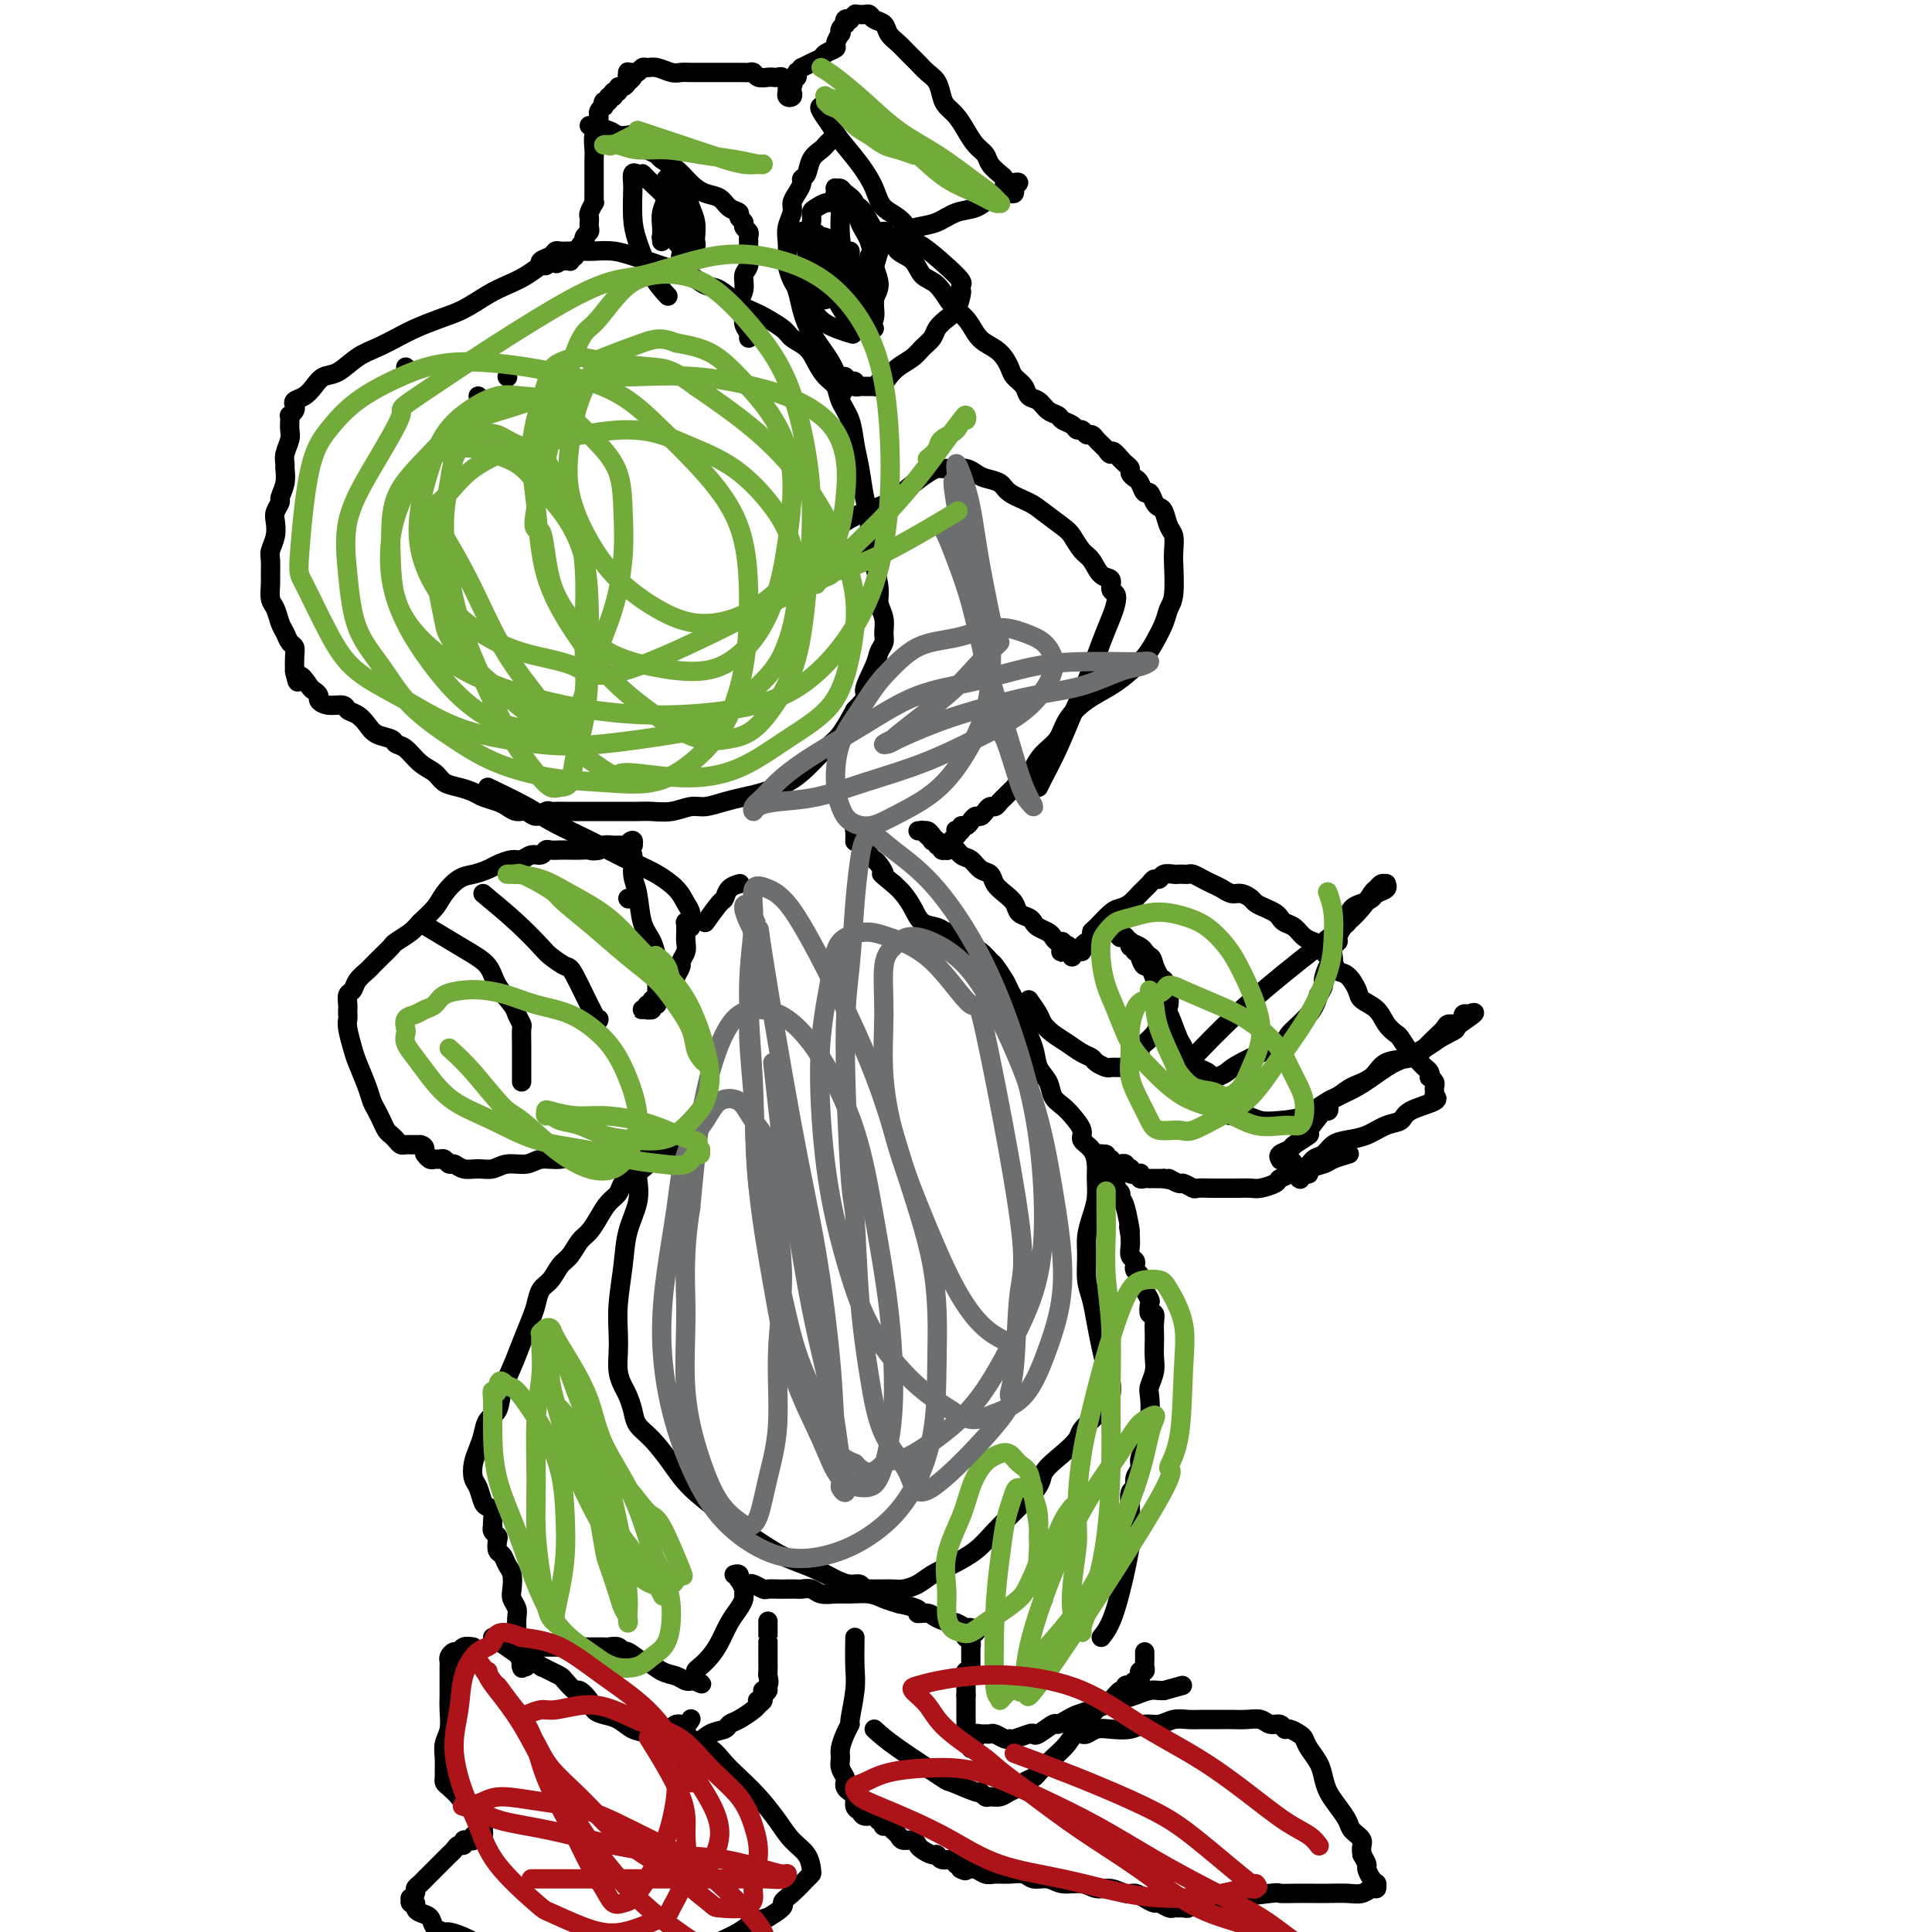 <svg viewBox='0 0 400 400' version='1.1' xmlns='http://www.w3.org/2000/svg' xmlns:xlink='http://www.w3.org/1999/xlink'><g fill='none' stroke='#000000' stroke-width='4' stroke-linecap='round' stroke-linejoin='round'><path d='M228,339c0.928,-1.171 1.857,-2.343 3,-6c1.143,-3.657 2.501,-9.800 3,-13c0.499,-3.200 0.138,-3.458 0,-4c-0.138,-0.542 -0.052,-1.366 0,-2c0.052,-0.634 0.071,-1.076 0,-2c-0.071,-0.924 -0.230,-2.330 0,-3c0.230,-0.670 0.850,-0.604 1,-1c0.150,-0.396 -0.171,-1.255 0,-2c0.171,-0.745 0.834,-1.377 1,-2c0.166,-0.623 -0.166,-1.238 0,-2c0.166,-0.762 0.828,-1.670 1,-3c0.172,-1.330 -0.146,-3.083 0,-4c0.146,-0.917 0.757,-0.997 1,-2c0.243,-1.003 0.118,-2.930 0,-4c-0.118,-1.070 -0.228,-1.284 0,-2c0.228,-0.716 0.793,-1.934 1,-3c0.207,-1.066 0.057,-1.978 0,-3c-0.057,-1.022 -0.019,-2.153 0,-3c0.019,-0.847 0.019,-1.411 0,-2c-0.019,-0.589 -0.057,-1.203 0,-2c0.057,-0.797 0.207,-1.775 0,-2c-0.207,-0.225 -0.772,0.305 -1,0c-0.228,-0.305 -0.118,-1.444 0,-2c0.118,-0.556 0.243,-0.530 0,-1c-0.243,-0.470 -0.853,-1.435 -1,-2c-0.147,-0.565 0.171,-0.729 0,-1c-0.171,-0.271 -0.829,-0.650 -1,-1c-0.171,-0.350 0.147,-0.670 0,-1c-0.147,-0.330 -0.757,-0.669 -1,-1c-0.243,-0.331 -0.118,-0.655 0,-1c0.118,-0.345 0.227,-0.711 0,-1c-0.227,-0.289 -0.792,-0.501 -1,-1c-0.208,-0.499 -0.059,-1.285 0,-2c0.059,-0.715 0.030,-1.357 0,-2'/><path d='M234,256c-0.730,-4.284 -0.056,-0.993 0,-1c0.056,-0.007 -0.506,-3.310 -1,-5c-0.494,-1.690 -0.921,-1.766 -1,-2c-0.079,-0.234 0.190,-0.625 0,-1c-0.190,-0.375 -0.840,-0.734 -1,-1c-0.160,-0.266 0.168,-0.439 0,-1c-0.168,-0.561 -0.834,-1.509 -1,-2c-0.166,-0.491 0.166,-0.523 0,-1c-0.166,-0.477 -0.830,-1.397 -1,-2c-0.170,-0.603 0.153,-0.890 0,-1c-0.153,-0.110 -0.783,-0.045 -1,0c-0.217,0.045 -0.020,0.068 0,0c0.020,-0.068 -0.138,-0.229 0,0c0.138,0.229 0.572,0.846 1,1c0.428,0.154 0.851,-0.155 1,0c0.149,0.155 0.025,0.774 0,1c-0.025,0.226 0.050,0.061 0,0c-0.050,-0.061 -0.225,-0.016 0,0c0.225,0.016 0.849,0.003 1,0c0.151,-0.003 -0.171,0.003 0,0c0.171,-0.003 0.834,-0.015 1,0c0.166,0.015 -0.166,0.056 0,0c0.166,-0.056 0.829,-0.211 1,0c0.171,0.211 -0.150,0.788 0,1c0.150,0.212 0.771,0.061 1,0c0.229,-0.061 0.065,-0.030 0,0c-0.065,0.030 -0.031,0.061 0,0c0.031,-0.061 0.060,-0.212 0,0c-0.060,0.212 -0.208,0.789 0,1c0.208,0.211 0.774,0.055 1,0c0.226,-0.055 0.112,-0.011 0,0c-0.112,0.011 -0.224,-0.011 0,0c0.224,0.011 0.782,0.056 1,0c0.218,-0.056 0.096,-0.211 0,0c-0.096,0.211 -0.166,0.789 0,1c0.166,0.211 0.569,0.057 1,0c0.431,-0.057 0.889,-0.015 1,0c0.111,0.015 -0.125,0.004 0,0c0.125,-0.004 0.611,-0.001 1,0c0.389,0.001 0.683,0.000 1,0c0.317,-0.000 0.659,-0.000 1,0'/><path d='M241,244c1.969,0.554 0.893,-0.062 1,0c0.107,0.062 1.398,0.801 2,1c0.602,0.199 0.517,-0.143 1,0c0.483,0.143 1.536,0.770 2,1c0.464,0.230 0.341,0.061 1,0c0.659,-0.061 2.101,-0.016 3,0c0.899,0.016 1.257,0.001 2,0c0.743,-0.001 1.872,0.011 3,0c1.128,-0.011 2.257,-0.044 3,0c0.743,0.044 1.101,0.165 2,0c0.899,-0.165 2.338,-0.617 3,-1c0.662,-0.383 0.547,-0.698 1,-1c0.453,-0.302 1.472,-0.591 2,-1c0.528,-0.409 0.563,-0.939 1,-1c0.437,-0.061 1.274,0.348 2,0c0.726,-0.348 1.341,-1.454 2,-2c0.659,-0.546 1.362,-0.531 2,-1c0.638,-0.469 1.211,-1.420 2,-2c0.789,-0.580 1.793,-0.788 3,-1c1.207,-0.212 2.615,-0.427 4,-1c1.385,-0.573 2.745,-1.502 4,-2c1.255,-0.498 2.403,-0.563 3,-1c0.597,-0.437 0.643,-1.244 2,-2c1.357,-0.756 4.023,-1.459 5,-2c0.977,-0.541 0.263,-0.918 0,-1c-0.263,-0.082 -0.074,0.132 0,0c0.074,-0.132 0.034,-0.609 0,-1c-0.034,-0.391 -0.061,-0.696 0,-1c0.061,-0.304 0.209,-0.606 0,-1c-0.209,-0.394 -0.777,-0.879 -1,-1c-0.223,-0.121 -0.101,0.122 0,0c0.101,-0.122 0.183,-0.608 0,-1c-0.183,-0.392 -0.630,-0.690 -1,-1c-0.370,-0.310 -0.661,-0.632 -1,-1c-0.339,-0.368 -0.724,-0.783 -1,-1c-0.276,-0.217 -0.443,-0.236 -1,-1c-0.557,-0.764 -1.505,-2.274 -2,-3c-0.495,-0.726 -0.538,-0.668 -1,-1c-0.462,-0.332 -1.345,-1.052 -2,-2c-0.655,-0.948 -1.082,-2.123 -2,-3c-0.918,-0.877 -2.326,-1.456 -3,-2c-0.674,-0.544 -0.614,-1.053 -1,-2c-0.386,-0.947 -1.219,-2.332 -2,-3c-0.781,-0.668 -1.509,-0.619 -2,-1c-0.491,-0.381 -0.746,-1.190 -1,-2'/><path d='M276,199c-3.208,-3.677 -1.230,-1.370 -1,-1c0.230,0.370 -1.290,-1.196 -2,-2c-0.710,-0.804 -0.610,-0.845 -1,-1c-0.390,-0.155 -1.270,-0.423 -2,-1c-0.730,-0.577 -1.312,-1.464 -2,-2c-0.688,-0.536 -1.484,-0.721 -2,-1c-0.516,-0.279 -0.753,-0.652 -1,-1c-0.247,-0.348 -0.503,-0.672 -1,-1c-0.497,-0.328 -1.235,-0.662 -2,-1c-0.765,-0.338 -1.556,-0.682 -2,-1c-0.444,-0.318 -0.542,-0.610 -1,-1c-0.458,-0.390 -1.277,-0.878 -2,-1c-0.723,-0.122 -1.349,0.121 -2,0c-0.651,-0.121 -1.326,-0.607 -2,-1c-0.674,-0.393 -1.346,-0.694 -2,-1c-0.654,-0.306 -1.289,-0.618 -2,-1c-0.711,-0.382 -1.499,-0.834 -2,-1c-0.501,-0.166 -0.715,-0.046 -1,0c-0.285,0.046 -0.639,0.016 -1,0c-0.361,-0.016 -0.727,-0.019 -1,0c-0.273,0.019 -0.454,0.060 -1,0c-0.546,-0.060 -1.459,-0.221 -2,0c-0.541,0.221 -0.711,0.822 -1,1c-0.289,0.178 -0.697,-0.068 -1,0c-0.303,0.068 -0.503,0.450 -1,1c-0.497,0.550 -1.292,1.268 -2,2c-0.708,0.732 -1.328,1.477 -2,2c-0.672,0.523 -1.395,0.822 -2,1c-0.605,0.178 -1.093,0.233 -2,1c-0.907,0.767 -2.233,2.247 -3,3c-0.767,0.753 -0.975,0.780 -1,1c-0.025,0.220 0.134,0.632 0,1c-0.134,0.368 -0.562,0.691 -1,1c-0.438,0.309 -0.888,0.605 -1,1c-0.112,0.395 0.114,0.890 0,1c-0.114,0.110 -0.566,-0.166 -1,0c-0.434,0.166 -0.849,0.773 -1,1c-0.151,0.227 -0.040,0.075 0,0c0.040,-0.075 0.007,-0.072 0,0c-0.007,0.072 0.012,0.213 0,0c-0.012,-0.213 -0.055,-0.779 0,-1c0.055,-0.221 0.207,-0.098 0,0c-0.207,0.098 -0.773,0.171 -1,0c-0.227,-0.171 -0.113,-0.585 0,-1'/><path d='M221,196c-3.030,2.303 -0.605,0.562 0,0c0.605,-0.562 -0.610,0.057 -1,0c-0.390,-0.057 0.047,-0.789 0,-1c-0.047,-0.211 -0.576,0.098 -1,0c-0.424,-0.098 -0.742,-0.604 -1,-1c-0.258,-0.396 -0.454,-0.683 -1,-1c-0.546,-0.317 -1.441,-0.665 -2,-1c-0.559,-0.335 -0.782,-0.656 -1,-1c-0.218,-0.344 -0.429,-0.711 -1,-1c-0.571,-0.289 -1.500,-0.501 -2,-1c-0.500,-0.499 -0.571,-1.284 -1,-2c-0.429,-0.716 -1.217,-1.362 -2,-2c-0.783,-0.638 -1.561,-1.269 -2,-2c-0.439,-0.731 -0.540,-1.563 -1,-2c-0.460,-0.437 -1.278,-0.480 -2,-1c-0.722,-0.520 -1.349,-1.519 -2,-2c-0.651,-0.481 -1.326,-0.444 -2,-1c-0.674,-0.556 -1.346,-1.704 -2,-2c-0.654,-0.296 -1.290,0.260 -2,0c-0.710,-0.260 -1.493,-1.338 -2,-2c-0.507,-0.662 -0.738,-0.909 -1,-1c-0.262,-0.091 -0.554,-0.025 -1,0c-0.446,0.025 -1.044,0.010 -1,0c0.044,-0.010 0.730,-0.017 1,0c0.270,0.017 0.124,0.056 0,0c-0.124,-0.056 -0.225,-0.207 0,0c0.225,0.207 0.777,0.774 1,1c0.223,0.226 0.116,0.112 0,0c-0.116,-0.112 -0.242,-0.223 0,0c0.242,0.223 0.853,0.778 1,1c0.147,0.222 -0.171,0.111 0,0c0.171,-0.111 0.829,-0.222 1,0c0.171,0.222 -0.147,0.777 0,1c0.147,0.223 0.758,0.113 1,0c0.242,-0.113 0.117,-0.230 0,0c-0.117,0.230 -0.224,0.808 0,1c0.224,0.192 0.778,0.000 1,0c0.222,-0.000 0.112,0.192 0,0c-0.112,-0.192 -0.227,-0.769 0,-1c0.227,-0.231 0.796,-0.117 1,0c0.204,0.117 0.044,0.238 0,0c-0.044,-0.238 0.026,-0.833 0,-1c-0.026,-0.167 -0.150,0.095 0,0c0.150,-0.095 0.575,-0.548 1,-1'/><path d='M198,173c0.459,-0.405 0.108,0.084 0,0c-0.108,-0.084 0.027,-0.740 0,-1c-0.027,-0.260 -0.214,-0.125 0,0c0.214,0.125 0.831,0.240 1,0c0.169,-0.240 -0.109,-0.834 0,-1c0.109,-0.166 0.607,0.096 1,0c0.393,-0.096 0.683,-0.552 1,-1c0.317,-0.448 0.662,-0.890 1,-1c0.338,-0.110 0.668,0.111 1,0c0.332,-0.111 0.666,-0.555 1,-1c0.334,-0.445 0.667,-0.893 1,-1c0.333,-0.107 0.667,0.126 1,0c0.333,-0.126 0.666,-0.611 1,-1c0.334,-0.389 0.671,-0.681 1,-1c0.329,-0.319 0.651,-0.665 1,-1c0.349,-0.335 0.725,-0.659 1,-1c0.275,-0.341 0.448,-0.698 1,-1c0.552,-0.302 1.483,-0.548 2,-1c0.517,-0.452 0.619,-1.111 1,-2c0.381,-0.889 1.042,-2.009 2,-3c0.958,-0.991 2.213,-1.854 3,-3c0.787,-1.146 1.107,-2.575 2,-4c0.893,-1.425 2.361,-2.845 4,-4c1.639,-1.155 3.451,-2.045 5,-3c1.549,-0.955 2.834,-1.975 4,-3c1.166,-1.025 2.211,-2.056 3,-3c0.789,-0.944 1.322,-1.800 2,-3c0.678,-1.200 1.502,-2.743 2,-4c0.498,-1.257 0.670,-2.228 1,-3c0.330,-0.772 0.817,-1.346 1,-3c0.183,-1.654 0.060,-4.387 0,-6c-0.060,-1.613 -0.058,-2.106 0,-3c0.058,-0.894 0.170,-2.189 0,-3c-0.170,-0.811 -0.623,-1.140 -1,-2c-0.377,-0.860 -0.678,-2.253 -1,-3c-0.322,-0.747 -0.664,-0.848 -1,-1c-0.336,-0.152 -0.667,-0.355 -1,-1c-0.333,-0.645 -0.668,-1.731 -1,-2c-0.332,-0.269 -0.663,0.279 -1,0c-0.337,-0.279 -0.682,-1.384 -1,-2c-0.318,-0.616 -0.610,-0.742 -1,-1c-0.390,-0.258 -0.878,-0.646 -1,-1c-0.122,-0.354 0.121,-0.672 0,-1c-0.121,-0.328 -0.606,-0.665 -1,-1c-0.394,-0.335 -0.697,-0.667 -1,-1'/><path d='M232,95c-2.091,-2.637 -1.817,-1.231 -2,-1c-0.183,0.231 -0.823,-0.713 -1,-1c-0.177,-0.287 0.107,0.082 0,0c-0.107,-0.082 -0.606,-0.614 -1,-1c-0.394,-0.386 -0.683,-0.624 -1,-1c-0.317,-0.376 -0.661,-0.888 -1,-1c-0.339,-0.112 -0.672,0.177 -1,0c-0.328,-0.177 -0.650,-0.821 -1,-1c-0.350,-0.179 -0.727,0.108 -1,0c-0.273,-0.108 -0.443,-0.610 -1,-1c-0.557,-0.390 -1.501,-0.667 -2,-1c-0.499,-0.333 -0.552,-0.722 -1,-1c-0.448,-0.278 -1.290,-0.445 -2,-1c-0.710,-0.555 -1.289,-1.499 -2,-2c-0.711,-0.501 -1.554,-0.561 -2,-1c-0.446,-0.439 -0.493,-1.259 -1,-2c-0.507,-0.741 -1.473,-1.405 -2,-2c-0.527,-0.595 -0.616,-1.121 -1,-2c-0.384,-0.879 -1.065,-2.110 -2,-3c-0.935,-0.890 -2.126,-1.440 -3,-2c-0.874,-0.560 -1.431,-1.132 -2,-2c-0.569,-0.868 -1.148,-2.032 -2,-3c-0.852,-0.968 -1.976,-1.739 -3,-3c-1.024,-1.261 -1.949,-3.011 -3,-4c-1.051,-0.989 -2.229,-1.218 -3,-2c-0.771,-0.782 -1.136,-2.118 -2,-3c-0.864,-0.882 -2.228,-1.311 -3,-2c-0.772,-0.689 -0.951,-1.637 -1,-2c-0.049,-0.363 0.034,-0.139 0,0c-0.034,0.139 -0.183,0.193 0,0c0.183,-0.193 0.698,-0.633 1,-1c0.302,-0.367 0.391,-0.661 1,-1c0.609,-0.339 1.738,-0.724 3,-1c1.262,-0.276 2.655,-0.442 4,-1c1.345,-0.558 2.640,-1.509 4,-2c1.360,-0.491 2.785,-0.523 4,-1c1.215,-0.477 2.220,-1.400 3,-2c0.780,-0.600 1.333,-0.879 2,-1c0.667,-0.121 1.446,-0.085 2,0c0.554,0.085 0.881,0.219 1,0c0.119,-0.219 0.029,-0.791 0,-1c-0.029,-0.209 0.003,-0.056 0,0c-0.003,0.056 -0.039,0.015 0,0c0.039,-0.015 0.154,-0.004 0,0c-0.154,0.004 -0.577,0.002 -1,0'/><path d='M209,39c3.621,-1.787 1.174,-1.255 0,-1c-1.174,0.255 -1.073,0.234 -1,0c0.073,-0.234 0.119,-0.681 0,-1c-0.119,-0.319 -0.402,-0.511 -1,-1c-0.598,-0.489 -1.511,-1.275 -2,-2c-0.489,-0.725 -0.554,-1.388 -1,-2c-0.446,-0.612 -1.271,-1.174 -2,-2c-0.729,-0.826 -1.360,-1.916 -2,-3c-0.640,-1.084 -1.288,-2.163 -2,-3c-0.712,-0.837 -1.489,-1.431 -2,-2c-0.511,-0.569 -0.756,-1.111 -1,-2c-0.244,-0.889 -0.488,-2.125 -1,-3c-0.512,-0.875 -1.293,-1.389 -2,-2c-0.707,-0.611 -1.340,-1.319 -2,-2c-0.660,-0.681 -1.346,-1.334 -2,-2c-0.654,-0.666 -1.274,-1.345 -2,-2c-0.726,-0.655 -1.556,-1.286 -2,-2c-0.444,-0.714 -0.501,-1.512 -1,-2c-0.499,-0.488 -1.439,-0.667 -2,-1c-0.561,-0.333 -0.742,-0.821 -1,-1c-0.258,-0.179 -0.591,-0.048 -1,0c-0.409,0.048 -0.893,0.012 -1,0c-0.107,-0.012 0.163,0.001 0,0c-0.163,-0.001 -0.761,-0.014 -1,0c-0.239,0.014 -0.120,0.055 0,0c0.120,-0.055 0.242,-0.207 0,0c-0.242,0.207 -0.849,0.773 -1,1c-0.151,0.227 0.152,0.116 0,0c-0.152,-0.116 -0.759,-0.237 -1,0c-0.241,0.237 -0.116,0.832 0,1c0.116,0.168 0.223,-0.092 0,0c-0.223,0.092 -0.776,0.535 -1,1c-0.224,0.465 -0.120,0.951 0,1c0.120,0.049 0.254,-0.338 0,0c-0.254,0.338 -0.897,1.400 -1,2c-0.103,0.600 0.332,0.739 0,1c-0.332,0.261 -1.433,0.643 -2,1c-0.567,0.357 -0.601,0.688 -1,1c-0.399,0.312 -1.165,0.606 -2,1c-0.835,0.394 -1.741,0.889 -2,1c-0.259,0.111 0.127,-0.163 0,0c-0.127,0.163 -0.769,0.762 -1,1c-0.231,0.238 -0.052,0.115 0,0c0.052,-0.115 -0.025,-0.223 0,0c0.025,0.223 0.150,0.778 0,1c-0.150,0.222 -0.575,0.111 -1,0'/><path d='M164,16c-1.393,1.106 -0.377,0.872 0,1c0.377,0.128 0.115,0.619 0,1c-0.115,0.381 -0.083,0.652 0,1c0.083,0.348 0.219,0.774 0,1c-0.219,0.226 -0.791,0.253 -1,0c-0.209,-0.253 -0.056,-0.785 0,-1c0.056,-0.215 0.015,-0.114 0,0c-0.015,0.114 -0.003,0.242 0,0c0.003,-0.242 -0.002,-0.853 0,-1c0.002,-0.147 0.012,0.171 0,0c-0.012,-0.171 -0.045,-0.830 0,-1c0.045,-0.170 0.168,0.150 0,0c-0.168,-0.150 -0.626,-0.771 -1,-1c-0.374,-0.229 -0.663,-0.065 -1,0c-0.337,0.065 -0.720,0.032 -1,0c-0.280,-0.032 -0.456,-0.061 -1,0c-0.544,0.061 -1.455,0.212 -2,0c-0.545,-0.212 -0.723,-0.789 -1,-1c-0.277,-0.211 -0.653,-0.057 -1,0c-0.347,0.057 -0.666,0.015 -1,0c-0.334,-0.015 -0.684,-0.004 -1,0c-0.316,0.004 -0.599,0.001 -1,0c-0.401,-0.001 -0.922,0.001 -2,0c-1.078,-0.001 -2.715,-0.004 -4,0c-1.285,0.004 -2.218,0.015 -3,0c-0.782,-0.015 -1.414,-0.058 -2,0c-0.586,0.058 -1.127,0.215 -2,0c-0.873,-0.215 -2.079,-0.804 -3,-1c-0.921,-0.196 -1.557,0.000 -2,0c-0.443,-0.000 -0.693,-0.197 -1,0c-0.307,0.197 -0.672,0.789 -1,1c-0.328,0.211 -0.619,0.041 -1,0c-0.381,-0.041 -0.852,0.046 -1,0c-0.148,-0.046 0.028,-0.224 0,0c-0.028,0.224 -0.259,0.849 0,1c0.259,0.151 1.008,-0.171 1,0c-0.008,0.171 -0.772,0.834 -1,1c-0.228,0.166 0.079,-0.167 0,0c-0.079,0.167 -0.543,0.832 -1,1c-0.457,0.168 -0.906,-0.161 -1,0c-0.094,0.161 0.167,0.813 0,1c-0.167,0.187 -0.762,-0.089 -1,0c-0.238,0.089 -0.119,0.545 0,1'/><path d='M127,20c-1.171,0.863 -1.097,0.020 -1,0c0.097,-0.020 0.218,0.782 0,1c-0.218,0.218 -0.776,-0.149 -1,0c-0.224,0.149 -0.113,0.812 0,1c0.113,0.188 0.227,-0.100 0,0c-0.227,0.100 -0.797,0.588 -1,1c-0.203,0.412 -0.040,0.747 0,1c0.040,0.253 -0.042,0.424 0,1c0.042,0.576 0.207,1.559 0,2c-0.207,0.441 -0.788,0.342 -1,1c-0.212,0.658 -0.057,2.074 0,3c0.057,0.926 0.015,1.361 0,2c-0.015,0.639 -0.004,1.480 0,2c0.004,0.520 0.001,0.718 0,1c-0.001,0.282 -0.000,0.649 0,1c0.000,0.351 0.000,0.687 0,1c-0.000,0.313 0.000,0.605 0,1c-0.000,0.395 -0.000,0.895 0,1c0.000,0.105 0.001,-0.184 0,0c-0.001,0.184 -0.004,0.841 0,1c0.004,0.159 0.015,-0.179 0,0c-0.015,0.179 -0.057,0.875 0,1c0.057,0.125 0.211,-0.321 0,0c-0.211,0.321 -0.789,1.410 -1,2c-0.211,0.590 -0.056,0.683 0,1c0.056,0.317 0.011,0.858 0,1c-0.011,0.142 0.011,-0.116 0,0c-0.011,0.116 -0.054,0.605 0,1c0.054,0.395 0.207,0.697 0,1c-0.207,0.303 -0.774,0.607 -1,1c-0.226,0.393 -0.112,0.875 0,1c0.112,0.125 0.222,-0.106 0,0c-0.222,0.106 -0.776,0.551 -1,1c-0.224,0.449 -0.116,0.904 0,1c0.116,0.096 0.241,-0.167 0,0c-0.241,0.167 -0.848,0.763 -1,1c-0.152,0.237 0.153,0.116 0,0c-0.153,-0.116 -0.762,-0.227 -1,0c-0.238,0.227 -0.105,0.793 0,1c0.105,0.207 0.182,0.056 0,0c-0.182,-0.056 -0.623,-0.016 -1,0c-0.377,0.016 -0.688,0.008 -1,0'/><path d='M116,54c-1.108,1.101 -0.879,0.353 -1,0c-0.121,-0.353 -0.591,-0.313 -1,0c-0.409,0.313 -0.758,0.898 -1,1c-0.242,0.102 -0.377,-0.278 -1,0c-0.623,0.278 -1.733,1.215 -3,2c-1.267,0.785 -2.691,1.418 -4,2c-1.309,0.582 -2.502,1.115 -4,2c-1.498,0.885 -3.299,2.124 -5,3c-1.701,0.876 -3.301,1.388 -5,2c-1.699,0.612 -3.497,1.323 -5,2c-1.503,0.677 -2.710,1.318 -4,2c-1.290,0.682 -2.663,1.404 -4,2c-1.337,0.596 -2.637,1.067 -4,2c-1.363,0.933 -2.789,2.330 -4,3c-1.211,0.670 -2.205,0.613 -3,1c-0.795,0.387 -1.389,1.217 -2,2c-0.611,0.783 -1.239,1.520 -2,2c-0.761,0.480 -1.654,0.702 -2,1c-0.346,0.298 -0.145,0.670 0,1c0.145,0.330 0.235,0.616 0,1c-0.235,0.384 -0.794,0.864 -1,1c-0.206,0.136 -0.059,-0.073 0,0c0.059,0.073 0.030,0.429 0,1c-0.030,0.571 -0.061,1.356 0,2c0.061,0.644 0.214,1.148 0,2c-0.214,0.852 -0.793,2.053 -1,3c-0.207,0.947 -0.040,1.639 0,2c0.040,0.361 -0.045,0.390 0,1c0.045,0.610 0.222,1.801 0,3c-0.222,1.199 -0.843,2.407 -1,3c-0.157,0.593 0.150,0.572 0,1c-0.150,0.428 -0.758,1.307 -1,2c-0.242,0.693 -0.117,1.201 0,2c0.117,0.799 0.228,1.890 0,3c-0.228,1.110 -0.794,2.241 -1,3c-0.206,0.759 -0.052,1.147 0,2c0.052,0.853 0.003,2.172 0,3c-0.003,0.828 0.041,1.166 0,2c-0.041,0.834 -0.166,2.164 0,3c0.166,0.836 0.623,1.179 1,2c0.377,0.821 0.676,2.120 1,3c0.324,0.880 0.675,1.341 1,2c0.325,0.659 0.623,1.517 1,2c0.377,0.483 0.832,0.592 1,1c0.168,0.408 0.048,1.117 0,2c-0.048,0.883 -0.024,1.942 0,3'/><path d='M61,139c0.890,3.985 0.615,1.449 1,1c0.385,-0.449 1.428,1.190 2,2c0.572,0.810 0.672,0.791 1,1c0.328,0.209 0.885,0.648 1,1c0.115,0.352 -0.212,0.618 0,1c0.212,0.382 0.963,0.878 2,1c1.037,0.122 2.359,-0.132 3,0c0.641,0.132 0.599,0.651 1,1c0.401,0.349 1.244,0.528 2,1c0.756,0.472 1.423,1.238 2,2c0.577,0.762 1.063,1.520 2,2c0.937,0.480 2.324,0.680 3,1c0.676,0.320 0.642,0.758 1,1c0.358,0.242 1.110,0.288 2,1c0.890,0.712 1.919,2.089 3,3c1.081,0.911 2.214,1.357 3,2c0.786,0.643 1.226,1.482 2,2c0.774,0.518 1.884,0.716 3,1c1.116,0.284 2.238,0.655 3,1c0.762,0.345 1.163,0.666 2,1c0.837,0.334 2.111,0.683 3,1c0.889,0.317 1.394,0.603 2,1c0.606,0.397 1.314,0.905 2,1c0.686,0.095 1.349,-0.223 2,0c0.651,0.223 1.290,0.988 2,1c0.710,0.012 1.492,-0.729 2,-1c0.508,-0.271 0.744,-0.073 1,0c0.256,0.073 0.533,0.019 1,0c0.467,-0.019 1.125,-0.005 2,0c0.875,0.005 1.967,0.001 3,0c1.033,-0.001 2.008,-0.001 3,0c0.992,0.001 2.001,0.001 3,0c0.999,-0.001 1.990,-0.004 3,0c1.010,0.004 2.040,0.016 3,0c0.960,-0.016 1.848,-0.060 3,0c1.152,0.060 2.566,0.223 4,0c1.434,-0.223 2.889,-0.833 4,-1c1.111,-0.167 1.879,0.107 3,0c1.121,-0.107 2.596,-0.597 4,-1c1.404,-0.403 2.739,-0.720 4,-1c1.261,-0.280 2.448,-0.524 4,-1c1.552,-0.476 3.468,-1.186 5,-2c1.532,-0.814 2.679,-1.734 4,-3c1.321,-1.266 2.817,-2.879 4,-4c1.183,-1.121 2.052,-1.749 3,-3c0.948,-1.251 1.974,-3.126 3,-5'/><path d='M177,147c3.283,-3.274 1.990,-2.959 2,-4c0.010,-1.041 1.324,-3.436 2,-5c0.676,-1.564 0.713,-2.295 1,-3c0.287,-0.705 0.824,-1.383 1,-2c0.176,-0.617 -0.008,-1.172 0,-2c0.008,-0.828 0.208,-1.928 0,-3c-0.208,-1.072 -0.826,-2.117 -1,-3c-0.174,-0.883 0.094,-1.606 0,-3c-0.094,-1.394 -0.550,-3.460 -1,-5c-0.450,-1.540 -0.894,-2.553 -1,-4c-0.106,-1.447 0.127,-3.328 0,-5c-0.127,-1.672 -0.615,-3.136 -1,-5c-0.385,-1.864 -0.666,-4.127 -1,-6c-0.334,-1.873 -0.722,-3.354 -1,-5c-0.278,-1.646 -0.445,-3.455 -1,-5c-0.555,-1.545 -1.498,-2.826 -2,-4c-0.502,-1.174 -0.562,-2.240 -1,-3c-0.438,-0.760 -1.255,-1.214 -2,-2c-0.745,-0.786 -1.417,-1.905 -2,-3c-0.583,-1.095 -1.078,-2.165 -2,-3c-0.922,-0.835 -2.270,-1.436 -3,-2c-0.730,-0.564 -0.842,-1.092 -2,-2c-1.158,-0.908 -3.364,-2.198 -5,-3c-1.636,-0.802 -2.703,-1.117 -4,-2c-1.297,-0.883 -2.823,-2.334 -4,-3c-1.177,-0.666 -2.004,-0.545 -3,-1c-0.996,-0.455 -2.159,-1.485 -3,-2c-0.841,-0.515 -1.360,-0.516 -3,-1c-1.640,-0.484 -4.402,-1.450 -6,-2c-1.598,-0.550 -2.031,-0.683 -3,-1c-0.969,-0.317 -2.473,-0.817 -4,-1c-1.527,-0.183 -3.078,-0.050 -4,0c-0.922,0.050 -1.215,0.016 -2,0c-0.785,-0.016 -2.060,-0.016 -3,0c-0.940,0.016 -1.544,0.046 -2,0c-0.456,-0.046 -0.763,-0.170 -1,0c-0.237,0.170 -0.404,0.633 -1,1c-0.596,0.367 -1.622,0.637 -2,1c-0.378,0.363 -0.108,0.818 0,1c0.108,0.182 0.054,0.091 0,0'/><path d='M130,186c0.000,0.000 0.100,0.100 0.1,0.1'/><path d='M101,163c2.960,1.423 5.919,2.846 8,4c2.081,1.154 3.283,2.037 5,3c1.717,0.963 3.948,2.004 6,3c2.052,0.996 3.926,1.947 6,3c2.074,1.053 4.349,2.207 6,3c1.651,0.793 2.677,1.226 4,2c1.323,0.774 2.943,1.891 4,3c1.057,1.109 1.551,2.211 2,3c0.449,0.789 0.853,1.265 1,2c0.147,0.735 0.036,1.728 0,2c-0.036,0.272 0.005,-0.177 0,0c-0.005,0.177 -0.054,0.980 0,1c0.054,0.020 0.211,-0.741 0,-1c-0.211,-0.259 -0.788,-0.015 -1,0c-0.212,0.015 -0.057,-0.200 0,0c0.057,0.200 0.016,0.816 0,1c-0.016,0.184 -0.008,-0.063 0,0c0.008,0.063 0.017,0.436 0,1c-0.017,0.564 -0.060,1.320 0,2c0.060,0.680 0.222,1.285 0,2c-0.222,0.715 -0.829,1.539 -1,2c-0.171,0.461 0.094,0.560 0,1c-0.094,0.440 -0.547,1.220 -1,2'/><path d='M140,202c-0.641,2.107 -0.745,1.875 -1,2c-0.255,0.125 -0.661,0.607 -1,1c-0.339,0.393 -0.612,0.698 -1,1c-0.388,0.302 -0.893,0.603 -1,1c-0.107,0.397 0.182,0.891 0,1c-0.182,0.109 -0.837,-0.167 -1,0c-0.163,0.167 0.166,0.777 0,1c-0.166,0.223 -0.825,0.060 -1,0c-0.175,-0.060 0.136,-0.015 0,0c-0.136,0.015 -0.717,0.000 -1,0c-0.283,-0.000 -0.268,0.014 0,0c0.268,-0.014 0.790,-0.057 1,0c0.210,0.057 0.109,0.212 0,0c-0.109,-0.212 -0.226,-0.793 0,-1c0.226,-0.207 0.796,-0.041 1,0c0.204,0.041 0.040,-0.045 0,0c-0.040,0.045 0.042,0.219 0,0c-0.042,-0.219 -0.207,-0.832 0,-1c0.207,-0.168 0.787,0.107 1,0c0.213,-0.107 0.057,-0.597 0,-1c-0.057,-0.403 -0.017,-0.719 0,-1c0.017,-0.281 0.012,-0.526 0,-1c-0.012,-0.474 -0.030,-1.176 0,-2c0.030,-0.824 0.109,-1.770 0,-3c-0.109,-1.230 -0.406,-2.746 -1,-4c-0.594,-1.254 -1.484,-2.248 -2,-4c-0.516,-1.752 -0.656,-4.264 -1,-6c-0.344,-1.736 -0.891,-2.696 -1,-4c-0.109,-1.304 0.219,-2.952 0,-4c-0.219,-1.048 -0.986,-1.496 -1,-2c-0.014,-0.504 0.724,-1.063 1,-1c0.276,0.063 0.089,0.749 0,1c-0.089,0.251 -0.079,0.067 0,0c0.079,-0.067 0.228,-0.018 0,0c-0.228,0.018 -0.834,0.005 -1,0c-0.166,-0.005 0.106,-0.002 0,0c-0.106,0.002 -0.592,0.003 -1,0c-0.408,-0.003 -0.738,-0.011 -1,0c-0.262,0.011 -0.455,0.041 -1,0c-0.545,-0.041 -1.441,-0.155 -2,0c-0.559,0.155 -0.779,0.577 -1,1'/><path d='M124,176c-1.440,0.309 -1.541,0.083 -2,0c-0.459,-0.083 -1.275,-0.023 -2,0c-0.725,0.023 -1.359,0.010 -2,0c-0.641,-0.010 -1.288,-0.018 -2,0c-0.712,0.018 -1.489,0.061 -2,0c-0.511,-0.061 -0.755,-0.227 -1,0c-0.245,0.227 -0.492,0.849 -1,1c-0.508,0.151 -1.276,-0.167 -2,0c-0.724,0.167 -1.404,0.819 -2,1c-0.596,0.181 -1.107,-0.108 -2,0c-0.893,0.108 -2.169,0.612 -3,1c-0.831,0.388 -1.219,0.659 -2,1c-0.781,0.341 -1.957,0.753 -3,1c-1.043,0.247 -1.955,0.331 -3,1c-1.045,0.669 -2.224,1.923 -3,3c-0.776,1.077 -1.149,1.975 -2,3c-0.851,1.025 -2.181,2.175 -3,3c-0.819,0.825 -1.126,1.324 -2,2c-0.874,0.676 -2.313,1.528 -3,2c-0.687,0.472 -0.622,0.563 -1,1c-0.378,0.437 -1.200,1.220 -2,2c-0.800,0.780 -1.577,1.556 -2,2c-0.423,0.444 -0.492,0.557 -1,1c-0.508,0.443 -1.457,1.218 -2,2c-0.543,0.782 -0.682,1.572 -1,2c-0.318,0.428 -0.817,0.496 -1,1c-0.183,0.504 -0.050,1.446 0,2c0.050,0.554 0.017,0.722 0,1c-0.017,0.278 -0.017,0.666 0,1c0.017,0.334 0.050,0.613 0,1c-0.050,0.387 -0.182,0.880 0,2c0.182,1.120 0.679,2.866 1,4c0.321,1.134 0.467,1.654 1,3c0.533,1.346 1.452,3.516 2,5c0.548,1.484 0.724,2.281 1,3c0.276,0.719 0.651,1.358 1,2c0.349,0.642 0.671,1.286 1,2c0.329,0.714 0.665,1.498 1,2c0.335,0.502 0.668,0.723 1,1c0.332,0.277 0.663,0.610 1,1c0.337,0.390 0.682,0.837 1,1c0.318,0.163 0.610,0.044 1,0c0.390,-0.044 0.878,-0.012 1,0c0.122,0.012 -0.121,0.003 0,0c0.121,-0.003 0.606,-0.001 1,0c0.394,0.001 0.697,0.000 1,0'/><path d='M87,237c0.846,0.167 0.962,0.584 1,1c0.038,0.416 -0.001,0.829 0,1c0.001,0.171 0.042,0.099 0,0c-0.042,-0.099 -0.166,-0.224 0,0c0.166,0.224 0.622,0.796 1,1c0.378,0.204 0.678,0.040 1,0c0.322,-0.040 0.666,0.046 1,0c0.334,-0.046 0.659,-0.223 1,0c0.341,0.223 0.699,0.845 1,1c0.301,0.155 0.544,-0.159 1,0c0.456,0.159 1.126,0.790 2,1c0.874,0.210 1.951,-0.000 3,0c1.049,0.000 2.068,0.211 3,0c0.932,-0.211 1.775,-0.845 3,-1c1.225,-0.155 2.833,0.169 4,0c1.167,-0.169 1.894,-0.830 3,-1c1.106,-0.170 2.589,0.152 4,0c1.411,-0.152 2.748,-0.776 4,-1c1.252,-0.224 2.419,-0.046 4,0c1.581,0.046 3.577,-0.040 5,0c1.423,0.040 2.272,0.207 5,0c2.728,-0.207 7.335,-0.788 9,-1c1.665,-0.212 0.390,-0.057 0,0c-0.390,0.057 0.107,0.015 0,0c-0.107,-0.015 -0.817,-0.004 -1,0c-0.183,0.004 0.161,0.001 0,0c-0.161,-0.001 -0.828,-0.000 -1,0c-0.172,0.000 0.151,0.000 0,0c-0.151,-0.000 -0.777,-0.000 -1,0c-0.223,0.000 -0.045,0.000 0,0c0.045,-0.000 -0.045,-0.001 0,0c0.045,0.001 0.223,0.004 0,0c-0.223,-0.004 -0.847,-0.015 -1,0c-0.153,0.015 0.166,0.056 0,0c-0.166,-0.056 -0.818,-0.208 -1,0c-0.182,0.208 0.106,0.777 0,1c-0.106,0.223 -0.605,0.098 -1,0c-0.395,-0.098 -0.684,-0.171 -1,0c-0.316,0.171 -0.658,0.585 -1,1'/><path d='M135,240c-1.417,0.488 -0.961,0.707 -1,1c-0.039,0.293 -0.573,0.659 -1,1c-0.427,0.341 -0.747,0.657 -1,1c-0.253,0.343 -0.438,0.713 -1,1c-0.562,0.287 -1.501,0.489 -2,1c-0.499,0.511 -0.556,1.329 -1,2c-0.444,0.671 -1.274,1.195 -2,2c-0.726,0.805 -1.349,1.891 -2,3c-0.651,1.109 -1.329,2.240 -2,3c-0.671,0.760 -1.335,1.147 -2,2c-0.665,0.853 -1.330,2.171 -2,3c-0.670,0.829 -1.345,1.168 -2,2c-0.655,0.832 -1.292,2.157 -2,3c-0.708,0.843 -1.488,1.204 -2,2c-0.512,0.796 -0.757,2.029 -1,3c-0.243,0.971 -0.484,1.682 -1,3c-0.516,1.318 -1.308,3.244 -2,5c-0.692,1.756 -1.285,3.341 -2,5c-0.715,1.659 -1.553,3.392 -2,5c-0.447,1.608 -0.501,3.091 -1,4c-0.499,0.909 -1.441,1.245 -2,2c-0.559,0.755 -0.735,1.930 -1,3c-0.265,1.070 -0.618,2.034 -1,3c-0.382,0.966 -0.793,1.933 -1,3c-0.207,1.067 -0.209,2.236 0,3c0.209,0.764 0.630,1.125 1,2c0.370,0.875 0.687,2.263 1,3c0.313,0.737 0.620,0.824 1,1c0.380,0.176 0.833,0.442 1,1c0.167,0.558 0.048,1.407 0,2c-0.048,0.593 -0.027,0.931 0,1c0.027,0.069 0.059,-0.132 0,0c-0.059,0.132 -0.209,0.598 0,1c0.209,0.402 0.777,0.741 1,1c0.223,0.259 0.102,0.438 0,1c-0.102,0.562 -0.185,1.505 0,2c0.185,0.495 0.637,0.541 1,1c0.363,0.459 0.637,1.330 1,2c0.363,0.670 0.815,1.137 1,2c0.185,0.863 0.102,2.121 0,3c-0.102,0.879 -0.223,1.379 0,2c0.223,0.621 0.792,1.362 1,2c0.208,0.638 0.056,1.172 0,2c-0.056,0.828 -0.016,1.951 0,3c0.016,1.049 0.008,2.025 0,3'/><path d='M107,341c1.620,6.211 1.170,2.737 1,2c-0.170,-0.737 -0.060,1.263 0,2c0.060,0.737 0.069,0.213 0,0c-0.069,-0.213 -0.215,-0.114 0,0c0.215,0.114 0.790,0.242 1,0c0.210,-0.242 0.056,-0.853 0,-1c-0.056,-0.147 -0.015,0.172 0,0c0.015,-0.172 0.004,-0.834 0,-1c-0.004,-0.166 -0.002,0.166 0,0c0.002,-0.166 0.005,-0.829 0,-1c-0.005,-0.171 -0.016,0.150 0,0c0.016,-0.150 0.061,-0.772 0,-1c-0.061,-0.228 -0.228,-0.061 0,0c0.228,0.061 0.850,0.016 1,0c0.150,-0.016 -0.171,-0.004 0,0c0.171,0.004 0.833,0.001 1,0c0.167,-0.001 -0.162,-0.000 0,0c0.162,0.000 0.817,0.000 1,0c0.183,-0.000 -0.104,-0.000 0,0c0.104,0.000 0.599,0.000 1,0c0.401,-0.000 0.706,-0.000 1,0c0.294,0.000 0.575,-0.000 1,0c0.425,0.000 0.993,0.000 1,0c0.007,-0.000 -0.546,-0.000 0,0c0.546,0.000 2.191,0.000 3,0c0.809,-0.000 0.780,-0.000 1,0c0.220,0.000 0.688,0.000 1,0c0.312,-0.000 0.468,-0.001 1,0c0.532,0.001 1.438,0.005 2,0c0.562,-0.005 0.778,-0.017 1,0c0.222,0.017 0.449,0.065 1,0c0.551,-0.065 1.427,-0.244 2,0c0.573,0.244 0.842,0.909 1,1c0.158,0.091 0.206,-0.393 1,0c0.794,0.393 2.335,1.664 3,2c0.665,0.336 0.455,-0.264 1,0c0.545,0.264 1.844,1.391 3,2c1.156,0.609 2.169,0.699 3,1c0.831,0.301 1.481,0.813 2,1c0.519,0.187 0.909,0.050 1,0c0.091,-0.050 -0.117,-0.014 0,0c0.117,0.014 0.558,0.007 1,0'/><path d='M144,348c2.473,1.130 0.654,0.455 0,0c-0.654,-0.455 -0.145,-0.690 0,-1c0.145,-0.310 -0.075,-0.694 0,-1c0.075,-0.306 0.443,-0.533 1,-1c0.557,-0.467 1.302,-1.176 2,-2c0.698,-0.824 1.350,-1.765 2,-3c0.650,-1.235 1.300,-2.763 2,-4c0.700,-1.237 1.452,-2.182 2,-3c0.548,-0.818 0.893,-1.511 1,-2c0.107,-0.489 -0.023,-0.776 0,-1c0.023,-0.224 0.199,-0.386 0,-1c-0.199,-0.614 -0.772,-1.681 -1,-2c-0.228,-0.319 -0.110,0.110 0,0c0.110,-0.110 0.212,-0.757 0,-1c-0.212,-0.243 -0.737,-0.080 -1,0c-0.263,0.080 -0.264,0.078 0,0c0.264,-0.078 0.792,-0.231 1,0c0.208,0.231 0.096,0.845 0,1c-0.096,0.155 -0.176,-0.151 0,0c0.176,0.151 0.610,0.758 1,1c0.390,0.242 0.738,0.117 1,0c0.262,-0.117 0.440,-0.228 1,0c0.560,0.228 1.502,0.793 2,1c0.498,0.207 0.552,0.056 1,0c0.448,-0.056 1.289,-0.016 2,0c0.711,0.016 1.292,0.008 2,0c0.708,-0.008 1.544,-0.016 2,0c0.456,0.016 0.533,0.057 1,0c0.467,-0.057 1.325,-0.212 2,0c0.675,0.212 1.167,0.792 2,1c0.833,0.208 2.008,0.045 3,0c0.992,-0.045 1.802,0.029 3,0c1.198,-0.029 2.784,-0.162 4,0c1.216,0.162 2.062,0.618 3,1c0.938,0.382 1.969,0.691 3,1'/><path d='M186,332c5.910,1.238 4.184,1.833 4,2c-0.184,0.167 1.173,-0.095 2,0c0.827,0.095 1.124,0.546 2,1c0.876,0.454 2.331,0.910 3,1c0.669,0.090 0.554,-0.186 1,0c0.446,0.186 1.455,0.834 2,1c0.545,0.166 0.625,-0.152 1,0c0.375,0.152 1.044,0.772 1,1c-0.044,0.228 -0.800,0.062 -1,0c-0.200,-0.062 0.157,-0.020 0,0c-0.157,0.020 -0.826,0.018 -1,0c-0.174,-0.018 0.149,-0.054 0,0c-0.149,0.054 -0.768,0.197 -1,0c-0.232,-0.197 -0.076,-0.733 0,-1c0.076,-0.267 0.073,-0.264 0,0c-0.073,0.264 -0.217,0.788 0,1c0.217,0.212 0.794,0.112 1,0c0.206,-0.112 0.041,-0.237 0,0c-0.041,0.237 0.042,0.834 0,1c-0.042,0.166 -0.207,-0.100 0,0c0.207,0.100 0.788,0.566 1,1c0.212,0.434 0.057,0.837 0,1c-0.057,0.163 -0.015,0.085 0,0c0.015,-0.085 0.004,-0.176 0,0c-0.004,0.176 -0.001,0.621 0,1c0.001,0.379 0.001,0.694 0,1c-0.001,0.306 -0.004,0.603 0,1c0.004,0.397 0.015,0.894 0,1c-0.015,0.106 -0.057,-0.179 0,0c0.057,0.179 0.211,0.821 0,1c-0.211,0.179 -0.789,-0.106 -1,0c-0.211,0.106 -0.057,0.602 0,1c0.057,0.398 0.015,0.698 0,1c-0.015,0.302 -0.004,0.607 0,1c0.004,0.393 0.001,0.875 0,1c-0.001,0.125 -0.000,-0.107 0,0c0.000,0.107 0.000,0.554 0,1'/><path d='M200,351c0.000,2.343 0.000,1.202 0,1c-0.000,-0.202 -0.000,0.536 0,1c0.000,0.464 0.000,0.652 0,1c-0.000,0.348 -0.001,0.854 0,1c0.001,0.146 0.004,-0.068 0,0c-0.004,0.068 -0.015,0.418 0,1c0.015,0.582 0.057,1.394 0,2c-0.057,0.606 -0.211,1.004 0,1c0.211,-0.004 0.789,-0.412 1,0c0.211,0.412 0.057,1.642 0,2c-0.057,0.358 -0.016,-0.157 0,0c0.016,0.157 0.008,0.985 0,1c-0.008,0.015 -0.017,-0.784 0,-1c0.017,-0.216 0.060,0.153 0,0c-0.060,-0.153 -0.223,-0.826 0,-1c0.223,-0.174 0.834,0.150 1,0c0.166,-0.150 -0.111,-0.773 0,-1c0.111,-0.227 0.611,-0.057 1,0c0.389,0.057 0.668,0.001 1,0c0.332,-0.001 0.717,0.053 1,0c0.283,-0.053 0.464,-0.214 1,0c0.536,0.214 1.425,0.803 2,1c0.575,0.197 0.834,0.002 1,0c0.166,-0.002 0.237,0.188 1,0c0.763,-0.188 2.217,-0.753 3,-1c0.783,-0.247 0.896,-0.174 1,0c0.104,0.174 0.201,0.450 1,0c0.799,-0.450 2.300,-1.626 3,-2c0.700,-0.374 0.599,0.055 1,0c0.401,-0.055 1.304,-0.592 2,-1c0.696,-0.408 1.186,-0.686 2,-1c0.814,-0.314 1.951,-0.662 3,-1c1.049,-0.338 2.011,-0.665 3,-1c0.989,-0.335 2.006,-0.678 3,-1c0.994,-0.322 1.965,-0.622 3,-1c1.035,-0.378 2.134,-0.833 3,-1c0.866,-0.167 1.500,-0.045 2,0c0.500,0.045 0.866,0.012 1,0c0.134,-0.012 0.036,-0.003 0,0c-0.036,0.003 -0.010,0.001 0,0c0.010,-0.001 0.005,-0.000 0,0'/><path d='M241,350c6.667,-1.833 3.333,-0.917 0,0'/><path d='M98,341c-0.754,-0.120 -1.509,-0.239 -2,0c-0.491,0.239 -0.720,0.838 -1,1c-0.280,0.162 -0.611,-0.111 -1,0c-0.389,0.111 -0.836,0.606 -1,1c-0.164,0.394 -0.044,0.686 0,1c0.044,0.314 0.012,0.650 0,1c-0.012,0.350 -0.003,0.715 0,1c0.003,0.285 0.002,0.492 0,1c-0.002,0.508 -0.004,1.318 0,2c0.004,0.682 0.015,1.235 0,2c-0.015,0.765 -0.057,1.743 0,3c0.057,1.257 0.211,2.795 0,4c-0.211,1.205 -0.789,2.077 -1,3c-0.211,0.923 -0.055,1.895 0,3c0.055,1.105 0.008,2.341 0,3c-0.008,0.659 0.024,0.740 0,1c-0.024,0.260 -0.105,0.697 0,1c0.105,0.303 0.395,0.470 1,1c0.605,0.530 1.525,1.423 2,2c0.475,0.577 0.506,0.838 1,1c0.494,0.162 1.453,0.224 2,1c0.547,0.776 0.684,2.264 1,3c0.316,0.736 0.813,0.719 1,1c0.187,0.281 0.065,0.860 0,1c-0.065,0.140 -0.074,-0.160 0,0c0.074,0.160 0.231,0.779 0,1c-0.231,0.221 -0.849,0.046 -1,0c-0.151,-0.046 0.166,0.039 0,0c-0.166,-0.039 -0.814,-0.203 -1,0c-0.186,0.203 0.090,0.772 0,1c-0.090,0.228 -0.545,0.114 -1,0'/><path d='M97,381c-0.703,0.090 -0.962,-0.183 -1,0c-0.038,0.183 0.143,0.824 0,1c-0.143,0.176 -0.612,-0.111 -1,0c-0.388,0.111 -0.695,0.621 -1,1c-0.305,0.379 -0.607,0.627 -1,1c-0.393,0.373 -0.875,0.870 -1,1c-0.125,0.130 0.107,-0.106 0,0c-0.107,0.106 -0.554,0.553 -1,1c-0.446,0.447 -0.893,0.893 -1,1c-0.107,0.107 0.125,-0.126 0,0c-0.125,0.126 -0.607,0.611 -1,1c-0.393,0.389 -0.698,0.683 -1,1c-0.302,0.317 -0.603,0.658 -1,1c-0.397,0.342 -0.892,0.684 -1,1c-0.108,0.316 0.171,0.606 0,1c-0.171,0.394 -0.793,0.893 -1,1c-0.207,0.107 -0.001,-0.178 0,0c0.001,0.178 -0.203,0.820 0,1c0.203,0.180 0.813,-0.103 1,0c0.187,0.103 -0.048,0.592 0,1c0.048,0.408 0.379,0.736 1,1c0.621,0.264 1.534,0.465 2,1c0.466,0.535 0.487,1.403 1,2c0.513,0.597 1.519,0.922 2,1c0.481,0.078 0.437,-0.090 1,0c0.563,0.090 1.732,0.438 3,1c1.268,0.562 2.636,1.338 4,2c1.364,0.662 2.726,1.211 4,2c1.274,0.789 2.460,1.819 5,3c2.540,1.181 6.434,2.513 8,3c1.566,0.487 0.804,0.131 1,0c0.196,-0.131 1.350,-0.035 2,0c0.650,0.035 0.796,0.010 1,0c0.204,-0.010 0.466,-0.006 1,0c0.534,0.006 1.341,0.015 2,0c0.659,-0.015 1.169,-0.052 2,0c0.831,0.052 1.982,0.194 3,0c1.018,-0.194 1.902,-0.723 3,-1c1.098,-0.277 2.408,-0.300 4,-1c1.592,-0.700 3.465,-2.075 5,-3c1.535,-0.925 2.732,-1.400 4,-2c1.268,-0.600 2.608,-1.326 4,-2c1.392,-0.674 2.836,-1.297 4,-2c1.164,-0.703 2.047,-1.487 3,-2c0.953,-0.513 1.977,-0.757 3,-1'/><path d='M159,397c4.161,-2.459 3.063,-2.608 3,-3c-0.063,-0.392 0.910,-1.028 2,-2c1.090,-0.972 2.297,-2.279 3,-3c0.703,-0.721 0.902,-0.855 1,-1c0.098,-0.145 0.095,-0.299 0,-1c-0.095,-0.701 -0.283,-1.948 -1,-3c-0.717,-1.052 -1.963,-1.908 -3,-3c-1.037,-1.092 -1.866,-2.419 -3,-4c-1.134,-1.581 -2.573,-3.416 -4,-5c-1.427,-1.584 -2.843,-2.915 -4,-4c-1.157,-1.085 -2.054,-1.922 -3,-3c-0.946,-1.078 -1.942,-2.398 -3,-3c-1.058,-0.602 -2.179,-0.486 -3,-1c-0.821,-0.514 -1.342,-1.658 -2,-2c-0.658,-0.342 -1.452,0.120 -2,0c-0.548,-0.120 -0.851,-0.820 -1,-1c-0.149,-0.180 -0.145,0.162 0,0c0.145,-0.162 0.431,-0.827 1,-1c0.569,-0.173 1.423,0.146 2,0c0.577,-0.146 0.879,-0.756 1,-1c0.121,-0.244 0.060,-0.122 0,0'/><path d='M177,339c-0.032,2.146 -0.064,4.293 0,6c0.064,1.707 0.224,2.975 0,5c-0.224,2.025 -0.830,4.808 -1,6c-0.170,1.192 0.097,0.794 0,1c-0.097,0.206 -0.558,1.014 -1,2c-0.442,0.986 -0.864,2.148 -1,3c-0.136,0.852 0.015,1.394 0,2c-0.015,0.606 -0.198,1.276 0,2c0.198,0.724 0.775,1.502 1,2c0.225,0.498 0.098,0.715 0,1c-0.098,0.285 -0.167,0.639 0,1c0.167,0.361 0.568,0.728 1,1c0.432,0.272 0.893,0.450 1,1c0.107,0.550 -0.140,1.472 0,2c0.140,0.528 0.668,0.662 1,1c0.332,0.338 0.467,0.879 1,1c0.533,0.121 1.462,-0.178 2,0c0.538,0.178 0.684,0.833 1,1c0.316,0.167 0.802,-0.152 1,0c0.198,0.152 0.110,0.777 0,1c-0.110,0.223 -0.241,0.045 0,0c0.241,-0.045 0.852,0.043 1,0c0.148,-0.043 -0.169,-0.218 0,0c0.169,0.218 0.822,0.828 1,1c0.178,0.172 -0.121,-0.094 0,0c0.121,0.094 0.661,0.550 1,1c0.339,0.450 0.476,0.895 1,1c0.524,0.105 1.436,-0.131 2,0c0.564,0.131 0.780,0.627 1,1c0.220,0.373 0.444,0.621 1,1c0.556,0.379 1.445,0.889 2,1c0.555,0.111 0.778,-0.176 1,0c0.222,0.176 0.444,0.817 1,1c0.556,0.183 1.444,-0.090 2,0c0.556,0.090 0.778,0.545 1,1'/><path d='M198,386c3.285,1.924 1.498,1.233 1,1c-0.498,-0.233 0.292,-0.010 1,0c0.708,0.010 1.334,-0.195 2,0c0.666,0.195 1.371,0.788 2,1c0.629,0.212 1.183,0.042 2,0c0.817,-0.042 1.897,0.045 3,0c1.103,-0.045 2.227,-0.224 3,0c0.773,0.224 1.193,0.849 2,1c0.807,0.151 2.001,-0.171 3,0c0.999,0.171 1.804,0.834 3,1c1.196,0.166 2.782,-0.167 4,0c1.218,0.167 2.069,0.832 3,1c0.931,0.168 1.941,-0.161 3,0c1.059,0.161 2.167,0.813 3,1c0.833,0.187 1.393,-0.090 2,0c0.607,0.090 1.262,0.546 2,1c0.738,0.454 1.560,0.906 2,1c0.440,0.094 0.499,-0.171 1,0c0.501,0.171 1.445,0.779 2,1c0.555,0.221 0.721,0.056 1,0c0.279,-0.056 0.670,-0.001 1,0c0.330,0.001 0.598,-0.051 1,0c0.402,0.051 0.938,0.206 1,0c0.062,-0.206 -0.349,-0.772 0,-1c0.349,-0.228 1.457,-0.117 2,0c0.543,0.117 0.522,0.242 1,0c0.478,-0.242 1.457,-0.849 2,-1c0.543,-0.151 0.652,0.156 3,0c2.348,-0.156 6.935,-0.774 9,-1c2.065,-0.226 1.610,-0.061 2,0c0.390,0.061 1.627,0.017 3,0c1.373,-0.017 2.882,-0.009 4,0c1.118,0.009 1.844,0.017 3,0c1.156,-0.017 2.740,-0.061 4,0c1.260,0.061 2.194,0.227 3,0c0.806,-0.227 1.484,-0.845 2,-1c0.516,-0.155 0.871,0.155 1,0c0.129,-0.155 0.032,-0.776 0,-1c-0.032,-0.224 0.002,-0.053 0,0c-0.002,0.053 -0.038,-0.012 0,0c0.038,0.012 0.151,0.103 0,0c-0.151,-0.103 -0.566,-0.399 -1,-1c-0.434,-0.601 -0.886,-1.508 -1,-2c-0.114,-0.492 0.110,-0.569 0,-1c-0.110,-0.431 -0.555,-1.215 -1,-2'/><path d='M282,384c-0.352,-1.663 0.267,-2.321 0,-3c-0.267,-0.679 -1.420,-1.378 -2,-2c-0.580,-0.622 -0.588,-1.166 -1,-2c-0.412,-0.834 -1.227,-1.956 -2,-3c-0.773,-1.044 -1.503,-2.010 -2,-3c-0.497,-0.990 -0.762,-2.005 -1,-3c-0.238,-0.995 -0.449,-1.969 -1,-3c-0.551,-1.031 -1.443,-2.117 -2,-3c-0.557,-0.883 -0.778,-1.561 -1,-2c-0.222,-0.439 -0.444,-0.638 -1,-1c-0.556,-0.362 -1.447,-0.885 -2,-1c-0.553,-0.115 -0.770,0.179 -1,0c-0.230,-0.179 -0.475,-0.833 -1,-1c-0.525,-0.167 -1.332,0.151 -2,0c-0.668,-0.151 -1.197,-0.773 -2,-1c-0.803,-0.227 -1.881,-0.061 -3,0c-1.119,0.061 -2.281,0.015 -3,0c-0.719,-0.015 -0.997,-0.000 -2,0c-1.003,0.000 -2.733,-0.015 -4,0c-1.267,0.015 -2.071,0.060 -3,0c-0.929,-0.060 -1.985,-0.226 -3,0c-1.015,0.226 -1.991,0.844 -3,1c-1.009,0.156 -2.053,-0.151 -3,0c-0.947,0.151 -1.799,0.758 -3,1c-1.201,0.242 -2.753,0.117 -4,0c-1.247,-0.117 -2.190,-0.227 -3,0c-0.810,0.227 -1.487,0.792 -2,1c-0.513,0.208 -0.861,0.059 -1,0c-0.139,-0.059 -0.070,-0.030 0,0'/><path d='M132,244c0.204,1.592 0.408,3.185 0,5c-0.408,1.815 -1.430,3.853 -2,6c-0.570,2.147 -0.690,4.402 -1,7c-0.310,2.598 -0.812,5.540 -1,8c-0.188,2.460 -0.062,4.440 0,6c0.062,1.560 0.058,2.700 0,4c-0.058,1.300 -0.172,2.760 0,4c0.172,1.240 0.628,2.259 1,3c0.372,0.741 0.658,1.205 1,2c0.342,0.795 0.739,1.923 1,3c0.261,1.077 0.386,2.105 1,3c0.614,0.895 1.715,1.659 3,3c1.285,1.341 2.752,3.259 4,5c1.248,1.741 2.275,3.306 4,5c1.725,1.694 4.148,3.517 6,5c1.852,1.483 3.132,2.624 5,4c1.868,1.376 4.324,2.986 6,4c1.676,1.014 2.571,1.434 4,2c1.429,0.566 3.391,1.280 5,2c1.609,0.720 2.866,1.447 4,2c1.134,0.553 2.145,0.933 3,1c0.855,0.067 1.552,-0.178 2,0c0.448,0.178 0.645,0.780 1,1c0.355,0.220 0.868,0.059 1,0c0.132,-0.059 -0.116,-0.016 0,0c0.116,0.016 0.597,0.005 1,0c0.403,-0.005 0.730,-0.003 1,0c0.270,0.003 0.483,0.009 1,0c0.517,-0.009 1.336,-0.032 2,0c0.664,0.032 1.171,0.119 2,0c0.829,-0.119 1.980,-0.445 3,-1c1.020,-0.555 1.909,-1.339 3,-2c1.091,-0.661 2.385,-1.198 4,-2c1.615,-0.802 3.550,-1.870 5,-3c1.450,-1.130 2.414,-2.323 4,-4c1.586,-1.677 3.793,-3.839 6,-6'/><path d='M212,311c4.113,-3.788 3.396,-4.759 4,-6c0.604,-1.241 2.528,-2.751 4,-4c1.472,-1.249 2.492,-2.236 3,-3c0.508,-0.764 0.504,-1.306 1,-2c0.496,-0.694 1.493,-1.540 2,-2c0.507,-0.460 0.525,-0.534 1,-1c0.475,-0.466 1.406,-1.323 2,-2c0.594,-0.677 0.850,-1.173 1,-2c0.150,-0.827 0.195,-1.985 0,-3c-0.195,-1.015 -0.631,-1.887 -1,-3c-0.369,-1.113 -0.673,-2.468 -1,-4c-0.327,-1.532 -0.677,-3.242 -1,-5c-0.323,-1.758 -0.620,-3.565 -1,-5c-0.380,-1.435 -0.844,-2.497 -1,-4c-0.156,-1.503 -0.003,-3.445 0,-5c0.003,-1.555 -0.142,-2.723 0,-4c0.142,-1.277 0.572,-2.663 1,-4c0.428,-1.337 0.853,-2.623 1,-4c0.147,-1.377 0.017,-2.843 0,-4c-0.017,-1.157 0.081,-2.004 0,-3c-0.081,-0.996 -0.339,-2.140 -1,-3c-0.661,-0.860 -1.725,-1.437 -2,-2c-0.275,-0.563 0.240,-1.113 0,-2c-0.240,-0.887 -1.234,-2.113 -2,-3c-0.766,-0.887 -1.303,-1.435 -2,-2c-0.697,-0.565 -1.553,-1.145 -2,-2c-0.447,-0.855 -0.486,-1.984 -1,-3c-0.514,-1.016 -1.504,-1.918 -2,-3c-0.496,-1.082 -0.499,-2.343 -1,-4c-0.501,-1.657 -1.500,-3.709 -2,-5c-0.500,-1.291 -0.500,-1.822 -1,-3c-0.500,-1.178 -1.499,-3.002 -2,-4c-0.501,-0.998 -0.506,-1.170 -1,-2c-0.494,-0.830 -1.479,-2.316 -2,-3c-0.521,-0.684 -0.577,-0.564 -1,-1c-0.423,-0.436 -1.213,-1.427 -2,-2c-0.787,-0.573 -1.572,-0.727 -2,-1c-0.428,-0.273 -0.498,-0.665 -1,-1c-0.502,-0.335 -1.437,-0.613 -2,-1c-0.563,-0.387 -0.756,-0.883 -1,-1c-0.244,-0.117 -0.541,0.145 -1,0c-0.459,-0.145 -1.082,-0.696 -2,-1c-0.918,-0.304 -2.133,-0.360 -3,-1c-0.867,-0.640 -1.387,-1.865 -2,-3c-0.613,-1.135 -1.318,-2.182 -2,-3c-0.682,-0.818 -1.341,-1.409 -2,-2'/><path d='M185,183c-3.654,-2.976 -2.290,-1.914 -2,-2c0.290,-0.086 -0.496,-1.318 -1,-2c-0.504,-0.682 -0.726,-0.812 -1,-1c-0.274,-0.188 -0.599,-0.432 -1,-1c-0.401,-0.568 -0.878,-1.461 -1,-2c-0.122,-0.539 0.111,-0.726 0,-1c-0.111,-0.274 -0.566,-0.637 -1,-1c-0.434,-0.363 -0.848,-0.726 -1,-1c-0.152,-0.274 -0.041,-0.458 0,0c0.041,0.458 0.012,1.560 0,2c-0.012,0.440 -0.006,0.220 0,0'/><path d='M87,191c1.658,0.995 3.316,1.989 5,3c1.684,1.011 3.392,2.038 5,3c1.608,0.962 3.114,1.859 4,3c0.886,1.141 1.152,2.528 2,4c0.848,1.472 2.280,3.031 3,4c0.720,0.969 0.729,1.349 1,2c0.271,0.651 0.805,1.572 1,2c0.195,0.428 0.052,0.363 0,1c-0.052,0.637 -0.014,1.974 0,3c0.014,1.026 0.004,1.739 0,3c-0.004,1.261 -0.001,3.070 0,4c0.001,0.930 0.000,0.980 0,1c-0.000,0.020 -0.000,0.010 0,0'/><path d='M100,185c2.431,2.014 4.862,4.028 7,6c2.138,1.972 3.985,3.902 5,5c1.015,1.098 1.200,1.362 2,2c0.800,0.638 2.214,1.649 3,2c0.786,0.351 0.943,0.043 2,2c1.057,1.957 3.015,6.181 4,8c0.985,1.819 0.996,1.234 1,1c0.004,-0.234 0.002,-0.117 0,0'/><path d='M146,191c1.169,-1.630 2.338,-3.260 3,-4c0.662,-0.740 0.817,-0.590 1,-1c0.183,-0.410 0.396,-1.380 1,-2c0.604,-0.620 1.601,-0.892 2,-1c0.399,-0.108 0.199,-0.054 0,0'/><path d='M170,111c1.787,-1.084 3.574,-2.167 5,-3c1.426,-0.833 2.490,-1.414 4,-2c1.510,-0.586 3.464,-1.176 5,-2c1.536,-0.824 2.653,-1.881 4,-3c1.347,-1.119 2.923,-2.300 4,-3c1.077,-0.700 1.653,-0.921 2,-1c0.347,-0.079 0.463,-0.018 1,0c0.537,0.018 1.494,-0.006 2,0c0.506,0.006 0.563,0.042 1,0c0.437,-0.042 1.256,-0.163 2,0c0.744,0.163 1.414,0.610 2,1c0.586,0.390 1.089,0.722 2,1c0.911,0.278 2.229,0.501 3,1c0.771,0.499 0.993,1.273 2,2c1.007,0.727 2.797,1.406 4,2c1.203,0.594 1.817,1.102 3,2c1.183,0.898 2.935,2.185 4,3c1.065,0.815 1.442,1.159 2,2c0.558,0.841 1.297,2.180 2,3c0.703,0.820 1.369,1.122 2,2c0.631,0.878 1.227,2.332 2,3c0.773,0.668 1.721,0.551 2,1c0.279,0.449 -0.113,1.463 0,2c0.113,0.537 0.729,0.595 1,1c0.271,0.405 0.197,1.155 0,2c-0.197,0.845 -0.516,1.785 -1,3c-0.484,1.215 -1.131,2.707 -2,5c-0.869,2.293 -1.960,5.389 -3,8c-1.040,2.611 -2.030,4.738 -3,7c-0.970,2.262 -1.920,4.658 -3,7c-1.080,2.342 -2.291,4.631 -3,6c-0.709,1.369 -0.917,1.820 -1,2c-0.083,0.180 -0.042,0.090 0,0'/><path d='M122,26c1.518,0.311 3.037,0.622 4,1c0.963,0.378 1.372,0.822 2,1c0.628,0.178 1.477,0.089 2,0c0.523,-0.089 0.722,-0.178 1,0c0.278,0.178 0.636,0.625 1,1c0.364,0.375 0.733,0.680 1,1c0.267,0.320 0.431,0.655 1,1c0.569,0.345 1.545,0.698 2,1c0.455,0.302 0.391,0.552 1,1c0.609,0.448 1.892,1.093 3,2c1.108,0.907 2.042,2.074 3,3c0.958,0.926 1.940,1.610 3,2c1.060,0.390 2.197,0.486 3,1c0.803,0.514 1.272,1.447 2,2c0.728,0.553 1.716,0.725 2,1c0.284,0.275 -0.134,0.651 0,1c0.134,0.349 0.821,0.670 1,1c0.179,0.330 -0.148,0.668 0,1c0.148,0.332 0.773,0.659 1,1c0.227,0.341 0.057,0.695 0,1c-0.057,0.305 0.000,0.560 0,1c-0.000,0.440 -0.057,1.066 0,2c0.057,0.934 0.230,2.175 0,3c-0.230,0.825 -0.861,1.232 -1,2c-0.139,0.768 0.215,1.897 0,3c-0.215,1.103 -1.000,2.180 -1,3c-0.000,0.820 0.785,1.383 1,2c0.215,0.617 -0.138,1.289 0,2c0.138,0.711 0.768,1.461 1,2c0.232,0.539 0.066,0.868 0,1c-0.066,0.132 -0.033,0.066 0,0'/><path d='M172,29c-0.364,0.348 -0.729,0.695 -1,1c-0.271,0.305 -0.450,0.567 -1,1c-0.550,0.433 -1.471,1.036 -2,2c-0.529,0.964 -0.668,2.289 -1,3c-0.332,0.711 -0.859,0.809 -1,1c-0.141,0.191 0.102,0.477 0,1c-0.102,0.523 -0.549,1.283 -1,2c-0.451,0.717 -0.905,1.389 -1,2c-0.095,0.611 0.170,1.160 0,2c-0.170,0.840 -0.775,1.973 -1,3c-0.225,1.027 -0.071,1.950 0,3c0.071,1.050 0.061,2.227 0,3c-0.061,0.773 -0.171,1.141 0,2c0.171,0.859 0.622,2.207 1,3c0.378,0.793 0.681,1.030 1,2c0.319,0.970 0.652,2.672 1,4c0.348,1.328 0.709,2.282 1,3c0.291,0.718 0.512,1.202 1,2c0.488,0.798 1.245,1.912 2,3c0.755,1.088 1.510,2.152 2,3c0.490,0.848 0.716,1.481 1,2c0.284,0.519 0.626,0.924 1,1c0.374,0.076 0.781,-0.175 1,0c0.219,0.175 0.251,0.778 0,1c-0.251,0.222 -0.786,0.063 -1,0c-0.214,-0.063 -0.107,-0.032 0,0'/><path d='M174,79c1.641,4.022 0.242,1.078 0,0c-0.242,-1.078 0.671,-0.289 1,0c0.329,0.289 0.073,0.078 0,0c-0.073,-0.078 0.037,-0.022 0,0c-0.037,0.022 -0.221,0.010 0,0c0.221,-0.010 0.848,-0.017 1,0c0.152,0.017 -0.170,0.057 0,0c0.170,-0.057 0.833,-0.211 1,0c0.167,0.211 -0.161,0.789 0,1c0.161,0.211 0.813,0.057 1,0c0.187,-0.057 -0.089,-0.015 0,0c0.089,0.015 0.545,0.004 1,0c0.455,-0.004 0.911,0.000 1,0c0.089,-0.000 -0.187,-0.004 0,0c0.187,0.004 0.838,0.016 1,0c0.162,-0.016 -0.164,-0.059 0,0c0.164,0.059 0.819,0.220 1,0c0.181,-0.220 -0.114,-0.821 0,-1c0.114,-0.179 0.635,0.065 1,0c0.365,-0.065 0.574,-0.440 1,-1c0.426,-0.560 1.069,-1.305 2,-2c0.931,-0.695 2.150,-1.341 3,-2c0.850,-0.659 1.330,-1.330 2,-2c0.670,-0.670 1.528,-1.339 2,-2c0.472,-0.661 0.557,-1.315 1,-2c0.443,-0.685 1.242,-1.402 2,-2c0.758,-0.598 1.474,-1.076 2,-2c0.526,-0.924 0.862,-2.295 1,-3c0.138,-0.705 0.076,-0.746 0,-1c-0.076,-0.254 -0.168,-0.722 0,-1c0.168,-0.278 0.595,-0.366 -1,-2c-1.595,-1.634 -5.214,-4.813 -7,-6c-1.786,-1.187 -1.740,-0.381 -2,-1c-0.260,-0.619 -0.826,-2.662 -2,-4c-1.174,-1.338 -2.958,-1.971 -4,-3c-1.042,-1.029 -1.344,-2.454 -2,-4c-0.656,-1.546 -1.665,-3.213 -3,-5c-1.335,-1.787 -2.995,-3.694 -4,-5c-1.005,-1.306 -1.355,-2.010 -2,-3c-0.645,-0.990 -1.585,-2.265 -2,-3c-0.415,-0.735 -0.304,-0.929 0,-1c0.304,-0.071 0.801,-0.020 1,0c0.199,0.020 0.099,0.010 0,0'/><path d='M84,76c0.000,0.000 0.100,0.100 0.1,0.1'/><path d='M99,82c0.000,0.000 0.100,0.100 0.1,0.1'/><path d='M105,78c0.000,0.000 0.100,0.100 0.1,0.1'/><path d='M213,207c0.774,1.090 1.548,2.180 2,3c0.452,0.820 0.583,1.372 1,2c0.417,0.628 1.119,1.334 2,2c0.881,0.666 1.942,1.293 3,2c1.058,0.707 2.114,1.496 3,2c0.886,0.504 1.600,0.724 2,1c0.400,0.276 0.484,0.610 1,1c0.516,0.390 1.463,0.837 2,1c0.537,0.163 0.665,0.044 1,0c0.335,-0.044 0.877,-0.011 1,0c0.123,0.011 -0.173,0.000 0,0c0.173,-0.000 0.816,0.010 1,0c0.184,-0.010 -0.092,-0.040 0,0c0.092,0.040 0.550,0.151 1,0c0.450,-0.151 0.891,-0.566 1,-1c0.109,-0.434 -0.112,-0.889 0,-1c0.112,-0.111 0.559,0.122 1,0c0.441,-0.122 0.878,-0.599 1,-1c0.122,-0.401 -0.070,-0.726 0,-1c0.070,-0.274 0.401,-0.496 1,-1c0.599,-0.504 1.467,-1.291 2,-2c0.533,-0.709 0.732,-1.340 1,-2c0.268,-0.660 0.604,-1.347 1,-2c0.396,-0.653 0.853,-1.271 1,-2c0.147,-0.729 -0.016,-1.570 0,-2c0.016,-0.430 0.211,-0.448 0,-1c-0.211,-0.552 -0.827,-1.637 -1,-2c-0.173,-0.363 0.098,-0.005 0,0c-0.098,0.005 -0.565,-0.345 -1,-1c-0.435,-0.655 -0.839,-1.616 -1,-2c-0.161,-0.384 -0.081,-0.192 0,0'/><path d='M239,200c-0.484,-1.952 -0.693,-1.832 -1,-2c-0.307,-0.168 -0.713,-0.623 -1,-1c-0.287,-0.377 -0.454,-0.675 -1,-1c-0.546,-0.325 -1.472,-0.675 -2,-1c-0.528,-0.325 -0.660,-0.624 -1,-1c-0.340,-0.376 -0.890,-0.829 -1,-1c-0.110,-0.171 0.218,-0.060 0,0c-0.218,0.060 -0.983,0.069 -1,0c-0.017,-0.069 0.712,-0.216 1,0c0.288,0.216 0.133,0.794 0,1c-0.133,0.206 -0.246,0.042 0,0c0.246,-0.042 0.851,0.040 1,0c0.149,-0.040 -0.157,-0.203 0,0c0.157,0.203 0.778,0.773 1,1c0.222,0.227 0.046,0.112 0,0c-0.046,-0.112 0.039,-0.222 0,0c-0.039,0.222 -0.203,0.777 0,1c0.203,0.223 0.771,0.114 1,0c0.229,-0.114 0.117,-0.232 0,0c-0.117,0.232 -0.240,0.814 0,1c0.240,0.186 0.841,-0.023 1,0c0.159,0.023 -0.125,0.279 0,1c0.125,0.721 0.661,1.908 1,2c0.339,0.092 0.483,-0.910 1,0c0.517,0.910 1.409,3.731 2,5c0.591,1.269 0.883,0.984 1,1c0.117,0.016 0.060,0.332 0,1c-0.060,0.668 -0.123,1.688 0,2c0.123,0.312 0.432,-0.085 1,1c0.568,1.085 1.394,3.653 2,5c0.606,1.347 0.992,1.474 1,2c0.008,0.526 -0.363,1.451 0,2c0.363,0.549 1.458,0.722 2,1c0.542,0.278 0.530,0.660 1,1c0.470,0.340 1.422,0.637 2,1c0.578,0.363 0.783,0.791 1,1c0.217,0.209 0.447,0.199 1,0c0.553,-0.199 1.429,-0.587 2,-1c0.571,-0.413 0.835,-0.851 3,-2c2.165,-1.149 6.230,-3.009 8,-4c1.770,-0.991 1.246,-1.113 2,-2c0.754,-0.887 2.787,-2.539 4,-4c1.213,-1.461 1.607,-2.730 2,-4'/><path d='M273,206c1.419,-2.058 0.968,-2.204 1,-3c0.032,-0.796 0.549,-2.241 1,-3c0.451,-0.759 0.838,-0.832 1,-1c0.162,-0.168 0.099,-0.430 0,-1c-0.099,-0.570 -0.233,-1.448 0,-2c0.233,-0.552 0.832,-0.777 1,-1c0.168,-0.223 -0.096,-0.445 0,-1c0.096,-0.555 0.553,-1.444 1,-2c0.447,-0.556 0.883,-0.779 1,-1c0.117,-0.221 -0.086,-0.441 0,-1c0.086,-0.559 0.461,-1.459 1,-2c0.539,-0.541 1.240,-0.723 2,-1c0.760,-0.277 1.577,-0.648 2,-1c0.423,-0.352 0.450,-0.684 1,-1c0.550,-0.316 1.622,-0.617 2,-1c0.378,-0.383 0.061,-0.848 0,-1c-0.061,-0.152 0.135,0.010 0,0c-0.135,-0.010 -0.599,-0.192 -1,0c-0.401,0.192 -0.739,0.756 -1,1c-0.261,0.244 -0.444,0.167 -1,1c-0.556,0.833 -1.483,2.577 -4,5c-2.517,2.423 -6.622,5.525 -11,9c-4.378,3.475 -9.030,7.324 -13,11c-3.970,3.676 -7.260,7.180 -9,9c-1.740,1.820 -1.931,1.955 -2,2c-0.069,0.045 -0.015,0.000 0,0c0.015,-0.000 -0.008,0.044 0,0c0.008,-0.044 0.047,-0.177 0,0c-0.047,0.177 -0.178,0.662 0,1c0.178,0.338 0.667,0.528 1,1c0.333,0.472 0.511,1.227 1,2c0.489,0.773 1.289,1.565 2,2c0.711,0.435 1.334,0.512 2,1c0.666,0.488 1.377,1.385 2,2c0.623,0.615 1.159,0.948 2,1c0.841,0.052 1.987,-0.177 3,0c1.013,0.177 1.893,0.762 3,1c1.107,0.238 2.442,0.131 4,0c1.558,-0.131 3.340,-0.286 5,-1c1.660,-0.714 3.200,-1.987 5,-3c1.800,-1.013 3.861,-1.766 6,-3c2.139,-1.234 4.357,-2.949 6,-4c1.643,-1.051 2.712,-1.437 4,-2c1.288,-0.563 2.797,-1.304 4,-2c1.203,-0.696 2.102,-1.348 3,-2'/><path d='M298,215c5.526,-2.901 2.841,-1.653 3,-2c0.159,-0.347 3.163,-2.290 4,-3c0.837,-0.710 -0.494,-0.186 -1,0c-0.506,0.186 -0.188,0.035 0,0c0.188,-0.035 0.245,0.047 0,0c-0.245,-0.047 -0.790,-0.223 -1,0c-0.210,0.223 -0.083,0.847 0,1c0.083,0.153 0.121,-0.163 0,0c-0.121,0.163 -0.402,0.806 -1,1c-0.598,0.194 -1.512,-0.060 -2,0c-0.488,0.060 -0.550,0.434 -1,1c-0.450,0.566 -1.288,1.324 -2,2c-0.712,0.676 -1.300,1.269 -2,2c-0.700,0.731 -1.514,1.600 -3,2c-1.486,0.400 -3.646,0.331 -5,1c-1.354,0.669 -1.904,2.077 -3,3c-1.096,0.923 -2.738,1.361 -4,2c-1.262,0.639 -2.146,1.477 -3,2c-0.854,0.523 -1.680,0.730 -2,1c-0.320,0.270 -0.135,0.604 0,1c0.135,0.396 0.220,0.853 0,1c-0.220,0.147 -0.746,-0.015 -1,0c-0.254,0.015 -0.237,0.207 0,0c0.237,-0.207 0.692,-0.813 0,0c-0.692,0.813 -2.533,3.044 -3,4c-0.467,0.956 0.439,0.638 0,1c-0.439,0.362 -2.222,1.404 -3,2c-0.778,0.596 -0.549,0.745 -1,1c-0.451,0.255 -1.581,0.617 -2,1c-0.419,0.383 -0.127,0.786 0,1c0.127,0.214 0.090,0.239 0,0c-0.090,-0.239 -0.232,-0.740 0,-1c0.232,-0.260 0.837,-0.277 1,0c0.163,0.277 -0.115,0.849 0,1c0.115,0.151 0.624,-0.118 1,0c0.376,0.118 0.620,0.623 1,1c0.380,0.377 0.896,0.627 1,1c0.104,0.373 -0.203,0.870 0,1c0.203,0.130 0.915,-0.106 1,0c0.085,0.106 -0.458,0.553 -1,1'/><path d='M269,244c0.560,0.547 -0.042,-0.585 0,-1c0.042,-0.415 0.726,-0.114 1,0c0.274,0.114 0.136,0.042 0,0c-0.136,-0.042 -0.270,-0.052 0,0c0.270,0.052 0.945,0.168 1,0c0.055,-0.168 -0.510,-0.620 0,-1c0.510,-0.380 2.096,-0.690 3,-1c0.904,-0.310 1.128,-0.622 2,-1c0.872,-0.378 2.392,-0.822 3,-1c0.608,-0.178 0.304,-0.089 0,0'/><path d='M102,339c0.933,0.602 1.867,1.204 3,2c1.133,0.796 2.467,1.785 3,2c0.533,0.215 0.265,-0.346 1,0c0.735,0.346 2.472,1.597 3,2c0.528,0.403 -0.153,-0.042 0,0c0.153,0.042 1.139,0.570 2,1c0.861,0.430 1.597,0.762 2,1c0.403,0.238 0.475,0.382 1,1c0.525,0.618 1.505,1.710 2,2c0.495,0.290 0.506,-0.222 1,0c0.494,0.222 1.472,1.177 2,2c0.528,0.823 0.604,1.515 1,2c0.396,0.485 1.110,0.765 2,1c0.890,0.235 1.956,0.427 3,1c1.044,0.573 2.064,1.528 3,2c0.936,0.472 1.786,0.459 3,1c1.214,0.541 2.791,1.634 4,2c1.209,0.366 2.050,0.004 3,0c0.950,-0.004 2.011,0.351 3,0c0.989,-0.351 1.908,-1.407 3,-2c1.092,-0.593 2.358,-0.722 3,-1c0.642,-0.278 0.660,-0.705 1,-1c0.340,-0.295 1.002,-0.457 2,-1c0.998,-0.543 2.333,-1.465 3,-2c0.667,-0.535 0.665,-0.682 1,-1c0.335,-0.318 1.007,-0.807 1,-1c-0.007,-0.193 -0.694,-0.090 -1,0c-0.306,0.090 -0.230,0.169 0,0c0.230,-0.169 0.615,-0.584 1,-1'/><path d='M158,351c2.105,-1.743 0.368,-1.101 0,-1c-0.368,0.101 0.633,-0.340 1,-1c0.367,-0.660 0.098,-1.539 0,-2c-0.098,-0.461 -0.026,-0.505 0,-1c0.026,-0.495 0.007,-1.443 0,-2c-0.007,-0.557 -0.002,-0.723 0,-1c0.002,-0.277 0.001,-0.663 0,-1c-0.001,-0.337 -0.000,-0.623 0,-1c0.000,-0.377 0.000,-0.844 0,-1c-0.000,-0.156 -0.000,-0.001 0,0c0.000,0.001 0.000,-0.154 0,-1c-0.000,-0.846 -0.000,-2.385 0,-3c0.000,-0.615 0.000,-0.308 0,0'/><path d='M181,358c1.116,1.025 2.231,2.049 5,4c2.769,1.951 7.190,4.828 9,6c1.810,1.172 1.009,0.640 2,1c0.991,0.360 3.774,1.614 5,2c1.226,0.386 0.894,-0.096 1,0c0.106,0.096 0.648,0.769 1,1c0.352,0.231 0.513,0.021 1,0c0.487,-0.021 1.301,0.149 2,0c0.699,-0.149 1.285,-0.616 2,-1c0.715,-0.384 1.559,-0.686 2,-1c0.441,-0.314 0.478,-0.639 1,-1c0.522,-0.361 1.530,-0.758 2,-1c0.470,-0.242 0.404,-0.328 1,-1c0.596,-0.672 1.854,-1.928 3,-3c1.146,-1.072 2.180,-1.959 3,-3c0.820,-1.041 1.428,-2.234 2,-3c0.572,-0.766 1.110,-1.104 2,-2c0.890,-0.896 2.132,-2.349 3,-3c0.868,-0.651 1.361,-0.500 2,-1c0.639,-0.500 1.424,-1.650 2,-2c0.576,-0.350 0.942,0.098 1,0c0.058,-0.098 -0.191,-0.744 0,-1c0.191,-0.256 0.822,-0.121 1,0c0.178,0.121 -0.096,0.230 0,0c0.096,-0.230 0.561,-0.798 1,-1c0.439,-0.202 0.850,-0.039 1,0c0.150,0.039 0.039,-0.046 0,0c-0.039,0.046 -0.007,0.223 0,0c0.007,-0.223 -0.012,-0.848 0,-1c0.012,-0.152 0.056,0.167 0,0c-0.056,-0.167 -0.211,-0.821 0,-1c0.211,-0.179 0.789,0.117 1,0c0.211,-0.117 0.057,-0.647 0,-1c-0.057,-0.353 -0.016,-0.529 0,-1c0.016,-0.471 0.008,-1.235 0,-2'/><path d='M180,53c-0.113,1.013 -0.227,2.027 0,3c0.227,0.973 0.793,1.907 1,3c0.207,1.093 0.055,2.345 0,3c-0.055,0.655 -0.015,0.713 0,1c0.015,0.287 0.003,0.804 0,1c-0.003,0.196 0.004,0.072 0,0c-0.004,-0.072 -0.018,-0.093 0,0c0.018,0.093 0.070,0.300 0,0c-0.070,-0.300 -0.260,-1.107 0,-2c0.260,-0.893 0.972,-1.871 1,-3c0.028,-1.129 -0.626,-2.411 -1,-4c-0.374,-1.589 -0.467,-3.487 -1,-5c-0.533,-1.513 -1.506,-2.640 -2,-4c-0.494,-1.360 -0.511,-2.954 -1,-4c-0.489,-1.046 -1.451,-1.544 -2,-2c-0.549,-0.456 -0.684,-0.868 -1,-1c-0.316,-0.132 -0.813,0.017 -1,0c-0.187,-0.017 -0.064,-0.199 0,0c0.064,0.199 0.070,0.779 0,1c-0.070,0.221 -0.216,0.083 0,0c0.216,-0.083 0.793,-0.112 1,0c0.207,0.112 0.044,0.364 0,1c-0.044,0.636 0.029,1.655 0,3c-0.029,1.345 -0.162,3.015 0,5c0.162,1.985 0.618,4.284 1,6c0.382,1.716 0.691,2.848 1,4c0.309,1.152 0.619,2.324 1,3c0.381,0.676 0.834,0.857 1,1c0.166,0.143 0.043,0.248 0,0c-0.043,-0.248 -0.008,-0.850 0,-1c0.008,-0.150 -0.012,0.153 0,0c0.012,-0.153 0.055,-0.763 0,-1c-0.055,-0.237 -0.207,-0.102 0,0c0.207,0.102 0.773,0.172 1,0c0.227,-0.172 0.113,-0.586 0,-1'/><path d='M179,60c0.082,-0.263 -0.713,0.081 -1,0c-0.287,-0.081 -0.067,-0.585 0,-1c0.067,-0.415 -0.021,-0.741 0,-1c0.021,-0.259 0.149,-0.453 0,-1c-0.149,-0.547 -0.576,-1.449 -1,-2c-0.424,-0.551 -0.846,-0.751 -1,-1c-0.154,-0.249 -0.041,-0.546 0,-1c0.041,-0.454 0.011,-1.066 0,-1c-0.011,0.066 -0.004,0.809 0,1c0.004,0.191 0.005,-0.171 0,0c-0.005,0.171 -0.016,0.876 0,1c0.016,0.124 0.061,-0.332 0,0c-0.061,0.332 -0.227,1.452 0,2c0.227,0.548 0.845,0.525 1,1c0.155,0.475 -0.155,1.449 0,2c0.155,0.551 0.775,0.680 1,1c0.225,0.320 0.056,0.833 0,1c-0.056,0.167 -0.000,-0.011 0,0c0.000,0.011 -0.055,0.210 0,0c0.055,-0.210 0.222,-0.830 0,-1c-0.222,-0.170 -0.833,0.109 -1,0c-0.167,-0.109 0.110,-0.608 0,-1c-0.110,-0.392 -0.607,-0.678 -1,-1c-0.393,-0.322 -0.683,-0.679 -1,-1c-0.317,-0.321 -0.662,-0.605 -1,-1c-0.338,-0.395 -0.668,-0.901 -1,-1c-0.332,-0.099 -0.666,0.211 -1,0c-0.334,-0.211 -0.666,-0.941 -1,-1c-0.334,-0.059 -0.668,0.552 -1,1c-0.332,0.448 -0.663,0.732 -1,1c-0.337,0.268 -0.680,0.519 -1,1c-0.320,0.481 -0.616,1.192 -1,2c-0.384,0.808 -0.857,1.714 -1,2c-0.143,0.286 0.043,-0.049 0,0c-0.043,0.049 -0.315,0.483 0,1c0.315,0.517 1.219,1.118 2,2c0.781,0.882 1.441,2.045 3,3c1.559,0.955 4.017,1.701 5,2c0.983,0.299 0.492,0.149 0,0'/><path d='M169,50c-0.008,0.755 -0.016,1.510 0,2c0.016,0.490 0.057,0.716 0,1c-0.057,0.284 -0.212,0.627 0,1c0.212,0.373 0.790,0.777 1,1c0.210,0.223 0.052,0.266 0,0c-0.052,-0.266 0.001,-0.840 0,-1c-0.001,-0.160 -0.056,0.094 0,0c0.056,-0.094 0.223,-0.536 0,-1c-0.223,-0.464 -0.834,-0.951 -1,-1c-0.166,-0.049 0.114,0.341 0,0c-0.114,-0.341 -0.623,-1.412 -1,-2c-0.377,-0.588 -0.623,-0.695 -1,-1c-0.377,-0.305 -0.887,-0.810 -1,-1c-0.113,-0.190 0.170,-0.065 0,0c-0.170,0.065 -0.791,0.069 -1,0c-0.209,-0.069 -0.004,-0.212 0,0c0.004,0.212 -0.192,0.777 0,1c0.192,0.223 0.772,0.103 1,0c0.228,-0.103 0.105,-0.191 0,0c-0.105,0.191 -0.193,0.660 0,1c0.193,0.340 0.668,0.550 1,1c0.332,0.450 0.522,1.140 1,2c0.478,0.860 1.243,1.888 2,3c0.757,1.112 1.505,2.306 2,3c0.495,0.694 0.738,0.889 1,1c0.262,0.111 0.542,0.140 1,0c0.458,-0.140 1.093,-0.447 2,-1c0.907,-0.553 2.086,-1.353 3,-2c0.914,-0.647 1.565,-1.143 2,-2c0.435,-0.857 0.656,-2.077 1,-3c0.344,-0.923 0.813,-1.549 1,-2c0.187,-0.451 0.094,-0.725 0,-1'/><path d='M183,49c0.956,-1.696 -0.152,-0.938 -1,-1c-0.848,-0.062 -1.434,-0.946 -2,-2c-0.566,-1.054 -1.111,-2.279 -2,-3c-0.889,-0.721 -2.123,-0.937 -3,-1c-0.877,-0.063 -1.397,0.027 -2,0c-0.603,-0.027 -1.290,-0.170 -2,0c-0.710,0.170 -1.445,0.652 -2,1c-0.555,0.348 -0.931,0.561 -1,1c-0.069,0.439 0.168,1.104 0,2c-0.168,0.896 -0.743,2.025 -1,3c-0.257,0.975 -0.197,1.798 0,3c0.197,1.202 0.532,2.784 1,4c0.468,1.216 1.070,2.067 2,3c0.930,0.933 2.188,1.948 3,3c0.812,1.052 1.180,2.140 2,3c0.820,0.860 2.094,1.494 3,2c0.906,0.506 1.444,0.886 2,1c0.556,0.114 1.131,-0.038 1,0c-0.131,0.038 -0.966,0.267 -1,0c-0.034,-0.267 0.735,-1.030 1,-2c0.265,-0.970 0.028,-2.147 0,-3c-0.028,-0.853 0.155,-1.382 0,-2c-0.155,-0.618 -0.646,-1.325 -1,-2c-0.354,-0.675 -0.570,-1.320 -1,-2c-0.430,-0.680 -1.072,-1.396 -2,-2c-0.928,-0.604 -2.142,-1.096 -3,-2c-0.858,-0.904 -1.362,-2.221 -2,-3c-0.638,-0.779 -1.411,-1.020 -2,-1c-0.589,0.020 -0.995,0.300 -1,0c-0.005,-0.300 0.390,-1.178 0,0c-0.390,1.178 -1.565,4.414 -2,6c-0.435,1.586 -0.129,1.521 0,2c0.129,0.479 0.079,1.502 0,2c-0.079,0.498 -0.189,0.469 0,1c0.189,0.531 0.678,1.620 1,2c0.322,0.380 0.478,0.050 1,0c0.522,-0.050 1.410,0.179 2,0c0.590,-0.179 0.883,-0.765 1,-1c0.117,-0.235 0.059,-0.117 0,0'/><path d='M139,45c0.765,1.570 1.529,3.139 2,4c0.471,0.861 0.648,1.012 1,1c0.352,-0.012 0.879,-0.187 1,0c0.121,0.187 -0.163,0.735 0,1c0.163,0.265 0.773,0.248 1,0c0.227,-0.248 0.072,-0.727 0,-1c-0.072,-0.273 -0.061,-0.339 0,-1c0.061,-0.661 0.171,-1.917 0,-3c-0.171,-1.083 -0.623,-1.994 -1,-3c-0.377,-1.006 -0.679,-2.108 -1,-3c-0.321,-0.892 -0.660,-1.574 -1,-2c-0.340,-0.426 -0.679,-0.594 -1,-1c-0.321,-0.406 -0.622,-1.049 -1,-1c-0.378,0.049 -0.832,0.789 -1,1c-0.168,0.211 -0.049,-0.106 0,0c0.049,0.106 0.027,0.636 0,1c-0.027,0.364 -0.060,0.560 0,1c0.060,0.440 0.212,1.122 0,2c-0.212,0.878 -0.789,1.953 -1,3c-0.211,1.047 -0.057,2.067 0,3c0.057,0.933 0.015,1.781 0,2c-0.015,0.219 -0.005,-0.189 0,0c0.005,0.189 0.005,0.975 0,1c-0.005,0.025 -0.016,-0.710 0,-1c0.016,-0.290 0.057,-0.134 0,0c-0.057,0.134 -0.212,0.247 0,0c0.212,-0.247 0.793,-0.854 1,-1c0.207,-0.146 0.042,0.169 0,0c-0.042,-0.169 0.040,-0.822 0,-1c-0.040,-0.178 -0.202,0.120 0,0c0.202,-0.120 0.768,-0.659 1,-1c0.232,-0.341 0.129,-0.484 0,-1c-0.129,-0.516 -0.283,-1.406 0,-2c0.283,-0.594 1.004,-0.891 1,-1c-0.004,-0.109 -0.732,-0.029 -1,0c-0.268,0.029 -0.077,0.008 0,0c0.077,-0.008 0.038,-0.004 0,0'/><path d='M139,42c0.249,-0.999 -0.130,0.505 0,1c0.130,0.495 0.767,-0.019 1,0c0.233,0.019 0.062,0.572 0,1c-0.062,0.428 -0.014,0.731 0,1c0.014,0.269 -0.007,0.506 0,1c0.007,0.494 0.041,1.247 0,2c-0.041,0.753 -0.158,1.508 0,2c0.158,0.492 0.592,0.722 1,1c0.408,0.278 0.789,0.604 1,1c0.211,0.396 0.253,0.861 0,1c-0.253,0.139 -0.799,-0.048 -1,0c-0.201,0.048 -0.057,0.332 0,0c0.057,-0.332 0.025,-1.280 0,-2c-0.025,-0.720 -0.045,-1.212 0,-2c0.045,-0.788 0.153,-1.871 0,-3c-0.153,-1.129 -0.567,-2.304 -2,-4c-1.433,-1.696 -3.887,-3.912 -5,-5c-1.113,-1.088 -0.887,-1.048 -1,-1c-0.113,0.048 -0.567,0.105 -1,0c-0.433,-0.105 -0.847,-0.373 -1,0c-0.153,0.373 -0.047,1.387 0,2c0.047,0.613 0.034,0.827 0,2c-0.034,1.173 -0.089,3.306 0,5c0.089,1.694 0.323,2.949 1,5c0.677,2.051 1.798,4.898 3,7c1.202,2.102 2.486,3.458 3,4c0.514,0.542 0.257,0.271 0,0'/></g>
<g fill='none' stroke='#73AB3A' stroke-width='4' stroke-linecap='round' stroke-linejoin='round'><path d='M89,106c2.780,4.606 5.560,9.213 8,14c2.440,4.787 4.540,9.756 7,14c2.460,4.244 5.280,7.764 7,10c1.720,2.236 2.342,3.189 3,4c0.658,0.811 1.353,1.481 2,2c0.647,0.519 1.245,0.888 2,1c0.755,0.112 1.665,-0.031 2,0c0.335,0.031 0.093,0.237 0,0c-0.093,-0.237 -0.039,-0.917 0,-1c0.039,-0.083 0.063,0.432 0,0c-0.063,-0.432 -0.212,-1.811 0,-3c0.212,-1.189 0.785,-2.188 1,-4c0.215,-1.812 0.073,-4.437 0,-7c-0.073,-2.563 -0.075,-5.065 0,-8c0.075,-2.935 0.229,-6.305 0,-10c-0.229,-3.695 -0.841,-7.715 -2,-11c-1.159,-3.285 -2.867,-5.834 -4,-8c-1.133,-2.166 -1.693,-3.950 -3,-5c-1.307,-1.050 -3.361,-1.365 -5,-2c-1.639,-0.635 -2.863,-1.588 -4,-2c-1.137,-0.412 -2.188,-0.283 -3,0c-0.812,0.283 -1.385,0.721 -2,1c-0.615,0.279 -1.273,0.401 -2,1c-0.727,0.599 -1.522,1.677 -2,3c-0.478,1.323 -0.639,2.892 -1,5c-0.361,2.108 -0.923,4.757 -1,8c-0.077,3.243 0.332,7.081 1,11c0.668,3.919 1.597,7.919 3,12c1.403,4.081 3.282,8.242 5,12c1.718,3.758 3.276,7.112 5,10c1.724,2.888 3.613,5.311 5,7c1.387,1.689 2.273,2.645 3,3c0.727,0.355 1.295,0.108 2,0c0.705,-0.108 1.548,-0.078 2,-1c0.452,-0.922 0.512,-2.795 1,-5c0.488,-2.205 1.402,-4.741 2,-8c0.598,-3.259 0.878,-7.241 1,-11c0.122,-3.759 0.084,-7.296 0,-11c-0.084,-3.704 -0.215,-7.574 -1,-11c-0.785,-3.426 -2.224,-6.407 -4,-9c-1.776,-2.593 -3.888,-4.796 -6,-7'/><path d='M111,100c-2.625,-3.493 -4.186,-4.225 -6,-5c-1.814,-0.775 -3.879,-1.591 -6,-2c-2.121,-0.409 -4.299,-0.409 -6,0c-1.701,0.409 -2.927,1.229 -4,2c-1.073,0.771 -1.993,1.495 -3,3c-1.007,1.505 -2.102,3.793 -3,6c-0.898,2.207 -1.600,4.332 -2,7c-0.400,2.668 -0.497,5.877 0,9c0.497,3.123 1.587,6.160 3,9c1.413,2.840 3.149,5.482 5,8c1.851,2.518 3.815,4.911 6,7c2.185,2.089 4.589,3.873 7,5c2.411,1.127 4.827,1.598 7,2c2.173,0.402 4.103,0.736 6,0c1.897,-0.736 3.762,-2.543 5,-5c1.238,-2.457 1.847,-5.566 3,-9c1.153,-3.434 2.848,-7.194 4,-11c1.152,-3.806 1.761,-7.658 2,-11c0.239,-3.342 0.106,-6.174 0,-9c-0.106,-2.826 -0.187,-5.646 -1,-8c-0.813,-2.354 -2.357,-4.240 -4,-6c-1.643,-1.760 -3.383,-3.392 -5,-5c-1.617,-1.608 -3.111,-3.192 -5,-4c-1.889,-0.808 -4.172,-0.841 -6,-1c-1.828,-0.159 -3.201,-0.444 -5,0c-1.799,0.444 -4.026,1.616 -6,3c-1.974,1.384 -3.696,2.980 -5,5c-1.304,2.020 -2.191,4.465 -3,7c-0.809,2.535 -1.541,5.162 -2,8c-0.459,2.838 -0.643,5.888 0,9c0.643,3.112 2.115,6.285 4,9c1.885,2.715 4.183,4.973 7,7c2.817,2.027 6.152,3.825 10,5c3.848,1.175 8.207,1.729 11,3c2.793,1.271 4.020,3.259 13,0c8.980,-3.259 25.714,-11.766 33,-16c7.286,-4.234 5.123,-4.196 5,-5c-0.123,-0.804 1.793,-2.448 3,-5c1.207,-2.552 1.704,-6.010 2,-9c0.296,-2.990 0.392,-5.513 0,-8c-0.392,-2.487 -1.271,-4.940 -3,-7c-1.729,-2.060 -4.309,-3.727 -7,-5c-2.691,-1.273 -5.494,-2.150 -9,-3c-3.506,-0.850 -7.716,-1.671 -12,-2c-4.284,-0.329 -8.642,-0.164 -13,0'/><path d='M131,78c-6.012,-0.054 -8.542,0.812 -12,2c-3.458,1.188 -7.844,2.699 -12,4c-4.156,1.301 -8.080,2.393 -11,4c-2.920,1.607 -4.834,3.730 -7,6c-2.166,2.270 -4.585,4.689 -6,7c-1.415,2.311 -1.828,4.515 -2,7c-0.172,2.485 -0.103,5.252 0,8c0.103,2.748 0.242,5.478 1,8c0.758,2.522 2.137,4.838 4,7c1.863,2.162 4.212,4.172 7,6c2.788,1.828 6.016,3.476 10,5c3.984,1.524 8.723,2.924 14,4c5.277,1.076 11.090,1.829 17,2c5.910,0.171 11.916,-0.238 17,-1c5.084,-0.762 9.244,-1.876 13,-4c3.756,-2.124 7.106,-5.259 10,-9c2.894,-3.741 5.332,-8.089 7,-13c1.668,-4.911 2.567,-10.387 3,-16c0.433,-5.613 0.399,-11.364 0,-17c-0.399,-5.636 -1.164,-11.155 -3,-16c-1.836,-4.845 -4.742,-9.014 -8,-12c-3.258,-2.986 -6.866,-4.787 -11,-6c-4.134,-1.213 -8.794,-1.836 -14,-1c-5.206,0.836 -10.957,3.132 -15,4c-4.043,0.868 -6.376,0.307 -15,5c-8.624,4.693 -23.537,14.641 -30,19c-6.463,4.359 -4.474,3.129 -5,5c-0.526,1.871 -3.566,6.843 -6,11c-2.434,4.157 -4.262,7.498 -5,11c-0.738,3.502 -0.384,7.163 0,11c0.384,3.837 0.800,7.849 2,11c1.200,3.151 3.184,5.439 5,8c1.816,2.561 3.465,5.393 6,8c2.535,2.607 5.957,4.988 9,7c3.043,2.012 5.708,3.654 9,5c3.292,1.346 7.213,2.396 11,3c3.787,0.604 7.442,0.762 11,1c3.558,0.238 7.021,0.557 10,0c2.979,-0.557 5.476,-1.988 8,-4c2.524,-2.012 5.074,-4.603 7,-8c1.926,-3.397 3.226,-7.598 4,-12c0.774,-4.402 1.022,-9.005 1,-14c-0.022,-4.995 -0.314,-10.383 -2,-15c-1.686,-4.617 -4.768,-8.462 -8,-12c-3.232,-3.538 -6.616,-6.769 -10,-10'/><path d='M135,87c-5.145,-5.058 -9.008,-6.704 -13,-8c-3.992,-1.296 -8.115,-2.242 -13,-3c-4.885,-0.758 -10.534,-1.327 -15,-1c-4.466,0.327 -7.750,1.552 -11,3c-3.250,1.448 -6.465,3.119 -9,5c-2.535,1.881 -4.391,3.971 -6,6c-1.609,2.029 -2.970,3.998 -4,9c-1.030,5.002 -1.729,13.039 -2,17c-0.271,3.961 -0.114,3.848 1,6c1.114,2.152 3.186,6.569 5,10c1.814,3.431 3.370,5.874 6,8c2.630,2.126 6.335,3.933 10,6c3.665,2.067 7.291,4.394 12,6c4.709,1.606 10.503,2.491 15,3c4.497,0.509 7.698,0.644 14,0c6.302,-0.644 15.707,-2.065 20,-3c4.293,-0.935 3.475,-1.385 5,-3c1.525,-1.615 5.394,-4.396 8,-7c2.606,-2.604 3.948,-5.032 5,-8c1.052,-2.968 1.815,-6.477 2,-10c0.185,-3.523 -0.209,-7.060 -1,-10c-0.791,-2.940 -1.978,-5.285 -4,-8c-2.022,-2.715 -4.879,-5.802 -8,-8c-3.121,-2.198 -6.508,-3.508 -10,-5c-3.492,-1.492 -7.091,-3.168 -13,-3c-5.909,0.168 -14.129,2.179 -18,3c-3.871,0.821 -3.395,0.451 -5,1c-1.605,0.549 -5.293,2.016 -8,4c-2.707,1.984 -4.435,4.484 -6,6c-1.565,1.516 -2.967,2.048 -3,6c-0.033,3.952 1.302,11.323 2,15c0.698,3.677 0.758,3.659 1,5c0.242,1.341 0.665,4.041 7,10c6.335,5.959 18.581,15.176 24,19c5.419,3.824 4.011,2.253 6,2c1.989,-0.253 7.376,0.811 12,1c4.624,0.189 8.485,-0.499 12,-2c3.515,-1.501 6.684,-3.816 10,-6c3.316,-2.184 6.779,-4.236 9,-7c2.221,-2.764 3.201,-6.239 4,-10c0.799,-3.761 1.419,-7.809 1,-12c-0.419,-4.191 -1.875,-8.525 -4,-13c-2.125,-4.475 -4.918,-9.089 -8,-13c-3.082,-3.911 -6.452,-7.117 -10,-10c-3.548,-2.883 -7.274,-5.441 -11,-8'/><path d='M144,80c-4.823,-3.649 -6.381,-3.773 -9,-4c-2.619,-0.227 -6.301,-0.557 -9,-1c-2.699,-0.443 -4.416,-0.998 -6,-1c-1.584,-0.002 -3.034,0.547 -4,1c-0.966,0.453 -1.447,0.808 -2,2c-0.553,1.192 -1.179,3.221 -2,6c-0.821,2.779 -1.838,6.309 -2,10c-0.162,3.691 0.530,7.544 1,12c0.470,4.456 0.718,9.517 2,14c1.282,4.483 3.598,8.389 6,12c2.402,3.611 4.889,6.926 8,10c3.111,3.074 6.845,5.908 10,8c3.155,2.092 5.731,3.444 8,4c2.269,0.556 4.233,0.316 6,0c1.767,-0.316 3.339,-0.708 5,-2c1.661,-1.292 3.411,-3.485 5,-6c1.589,-2.515 3.019,-5.351 4,-9c0.981,-3.649 1.515,-8.111 2,-13c0.485,-4.889 0.922,-10.205 1,-15c0.078,-4.795 -0.203,-9.068 -1,-14c-0.797,-4.932 -2.108,-10.524 -4,-15c-1.892,-4.476 -4.363,-7.836 -7,-11c-2.637,-3.164 -5.440,-6.133 -8,-8c-2.560,-1.867 -4.876,-2.632 -7,-3c-2.124,-0.368 -4.057,-0.339 -6,0c-1.943,0.339 -3.898,0.989 -6,3c-2.102,2.011 -4.353,5.382 -6,7c-1.647,1.618 -2.690,1.484 -5,9c-2.310,7.516 -5.885,22.681 -7,29c-1.115,6.319 0.232,3.790 1,5c0.768,1.210 0.959,6.157 2,10c1.041,3.843 2.934,6.582 5,9c2.066,2.418 4.306,4.517 7,6c2.694,1.483 5.842,2.351 9,3c3.158,0.649 6.327,1.080 9,1c2.673,-0.080 4.850,-0.671 7,-2c2.150,-1.329 4.274,-3.395 6,-6c1.726,-2.605 3.055,-5.748 4,-9c0.945,-3.252 1.507,-6.613 2,-10c0.493,-3.387 0.917,-6.802 1,-10c0.083,-3.198 -0.177,-6.180 -1,-9c-0.823,-2.820 -2.210,-5.477 -4,-8c-1.790,-2.523 -3.982,-4.910 -6,-7c-2.018,-2.090 -3.862,-3.883 -6,-5c-2.138,-1.117 -4.569,-1.559 -7,-2'/><path d='M140,71c-3.133,-1.255 -4.464,-0.892 -7,0c-2.536,0.892 -6.276,2.313 -8,3c-1.724,0.687 -1.432,0.638 -2,2c-0.568,1.362 -1.996,4.134 -3,7c-1.004,2.866 -1.583,5.827 -2,9c-0.417,3.173 -0.670,6.557 0,10c0.670,3.443 2.263,6.946 4,10c1.737,3.054 3.617,5.659 6,8c2.383,2.341 5.268,4.416 8,6c2.732,1.584 5.311,2.675 8,3c2.689,0.325 5.489,-0.117 8,-1c2.511,-0.883 4.735,-2.206 7,-4c2.265,-1.794 4.571,-4.060 7,-7c2.429,-2.940 4.980,-6.554 6,-8c1.020,-1.446 0.510,-0.723 0,0'/><path d='M122,301c0.212,1.678 0.424,3.355 1,7c0.576,3.645 1.517,9.256 2,12c0.483,2.744 0.508,2.621 1,4c0.492,1.379 1.452,4.259 2,6c0.548,1.741 0.683,2.343 1,3c0.317,0.657 0.815,1.369 1,2c0.185,0.631 0.058,1.181 0,1c-0.058,-0.181 -0.048,-1.093 0,-2c0.048,-0.907 0.133,-1.807 0,-4c-0.133,-2.193 -0.486,-5.677 -1,-9c-0.514,-3.323 -1.191,-6.484 -2,-10c-0.809,-3.516 -1.751,-7.387 -3,-11c-1.249,-3.613 -2.804,-6.968 -4,-10c-1.196,-3.032 -2.033,-5.743 -3,-8c-0.967,-2.257 -2.063,-4.062 -3,-5c-0.937,-0.938 -1.714,-1.010 -2,-1c-0.286,0.010 -0.080,0.100 0,0c0.080,-0.100 0.036,-0.390 0,0c-0.036,0.390 -0.063,1.462 0,3c0.063,1.538 0.216,3.544 0,6c-0.216,2.456 -0.801,5.364 -1,9c-0.199,3.636 -0.012,8.000 0,12c0.012,4.000 -0.151,7.636 0,11c0.151,3.364 0.615,6.458 1,9c0.385,2.542 0.691,4.534 1,6c0.309,1.466 0.622,2.408 1,3c0.378,0.592 0.823,0.836 1,1c0.177,0.164 0.086,0.249 0,0c-0.086,-0.249 -0.168,-0.832 0,-2c0.168,-1.168 0.586,-2.920 1,-5c0.414,-2.080 0.824,-4.488 1,-7c0.176,-2.512 0.118,-5.128 0,-8c-0.118,-2.872 -0.297,-5.999 -1,-9c-0.703,-3.001 -1.931,-5.877 -3,-8c-1.069,-2.123 -1.980,-3.495 -3,-5c-1.020,-1.505 -2.149,-3.144 -3,-4c-0.851,-0.856 -1.426,-0.928 -2,-1'/><path d='M105,287c-2.094,-2.543 -1.828,0.100 -2,1c-0.172,0.900 -0.780,0.056 -1,0c-0.220,-0.056 -0.051,0.676 0,2c0.051,1.324 -0.015,3.238 0,6c0.015,2.762 0.110,6.370 1,10c0.890,3.630 2.575,7.281 4,11c1.425,3.719 2.591,7.506 4,11c1.409,3.494 3.062,6.696 5,9c1.938,2.304 4.162,3.711 6,5c1.838,1.289 3.292,2.461 5,3c1.708,0.539 3.672,0.446 5,0c1.328,-0.446 2.022,-1.244 3,-2c0.978,-0.756 2.242,-1.471 3,-3c0.758,-1.529 1.009,-3.872 1,-6c-0.009,-2.128 -0.280,-4.040 -1,-6c-0.720,-1.960 -1.890,-3.969 -3,-7c-1.110,-3.031 -2.161,-7.084 -4,-11c-1.839,-3.916 -4.468,-7.694 -6,-11c-1.532,-3.306 -1.969,-6.140 -3,-9c-1.031,-2.860 -2.656,-5.746 -4,-8c-1.344,-2.254 -2.409,-3.875 -3,-5c-0.591,-1.125 -0.710,-1.753 -1,-2c-0.290,-0.247 -0.751,-0.112 -1,0c-0.249,0.112 -0.287,0.203 0,1c0.287,0.797 0.898,2.301 1,4c0.102,1.699 -0.305,3.594 0,6c0.305,2.406 1.321,5.323 2,8c0.679,2.677 1.020,5.115 2,8c0.980,2.885 2.598,6.217 4,9c1.402,2.783 2.588,5.019 4,7c1.412,1.981 3.051,3.708 4,5c0.949,1.292 1.210,2.148 2,3c0.790,0.852 2.109,1.702 3,2c0.891,0.298 1.352,0.046 2,0c0.648,-0.046 1.481,0.113 2,0c0.519,-0.113 0.724,-0.499 1,-1c0.276,-0.501 0.625,-1.119 1,-1c0.375,0.119 0.778,0.974 0,-1c-0.778,-1.974 -2.736,-6.777 -4,-9c-1.264,-2.223 -1.834,-1.867 -3,-3c-1.166,-1.133 -2.928,-3.757 -5,-6c-2.072,-2.243 -4.452,-4.106 -6,-6c-1.548,-1.894 -2.263,-3.817 -3,-5c-0.737,-1.183 -1.496,-1.624 -2,-2c-0.504,-0.376 -0.752,-0.688 -1,-1'/><path d='M117,293c-2.829,-3.322 0.099,-0.128 1,1c0.901,1.128 -0.226,0.190 0,1c0.226,0.810 1.805,3.366 3,6c1.195,2.634 2.005,5.344 3,8c0.995,2.656 2.174,5.258 4,8c1.826,2.742 4.299,5.623 6,8c1.701,2.377 2.629,4.251 3,5c0.371,0.749 0.186,0.375 0,0'/><path d='M222,312c-0.641,0.797 -1.282,1.594 -2,3c-0.718,1.406 -1.513,3.420 -2,5c-0.487,1.580 -0.667,2.726 -1,4c-0.333,1.274 -0.820,2.675 -1,4c-0.180,1.325 -0.052,2.572 0,3c0.052,0.428 0.028,0.037 0,0c-0.028,-0.037 -0.059,0.281 0,0c0.059,-0.281 0.209,-1.161 0,-2c-0.209,-0.839 -0.776,-1.636 -1,-3c-0.224,-1.364 -0.104,-3.296 0,-5c0.104,-1.704 0.194,-3.182 0,-5c-0.194,-1.818 -0.671,-3.976 -1,-6c-0.329,-2.024 -0.511,-3.913 -1,-5c-0.489,-1.087 -1.286,-1.373 -2,-2c-0.714,-0.627 -1.346,-1.597 -2,-2c-0.654,-0.403 -1.328,-0.239 -2,0c-0.672,0.239 -1.340,0.554 -2,1c-0.660,0.446 -1.311,1.024 -2,2c-0.689,0.976 -1.415,2.351 -2,4c-0.585,1.649 -1.030,3.573 -2,6c-0.970,2.427 -2.464,5.358 -3,8c-0.536,2.642 -0.114,4.997 0,7c0.114,2.003 -0.079,3.655 0,5c0.079,1.345 0.432,2.384 1,3c0.568,0.616 1.353,0.811 2,1c0.647,0.189 1.156,0.373 2,0c0.844,-0.373 2.024,-1.303 3,-2c0.976,-0.697 1.750,-1.161 3,-2c1.250,-0.839 2.977,-2.055 4,-3c1.023,-0.945 1.343,-1.621 2,-3c0.657,-1.379 1.650,-3.462 2,-5c0.350,-1.538 0.056,-2.529 0,-4c-0.056,-1.471 0.127,-3.420 0,-5c-0.127,-1.580 -0.563,-2.790 -1,-4'/><path d='M214,310c0.037,-3.231 -0.371,-2.310 -1,-2c-0.629,0.310 -1.478,0.007 -2,0c-0.522,-0.007 -0.718,0.280 -1,1c-0.282,0.720 -0.651,1.872 -1,3c-0.349,1.128 -0.678,2.231 -1,4c-0.322,1.769 -0.637,4.205 -1,7c-0.363,2.795 -0.775,5.948 -1,11c-0.225,5.052 -0.262,12.001 0,15c0.262,2.999 0.823,2.048 1,2c0.177,-0.048 -0.030,0.809 0,1c0.030,0.191 0.296,-0.282 1,-1c0.704,-0.718 1.846,-1.681 3,-3c1.154,-1.319 2.319,-2.993 4,-5c1.681,-2.007 3.879,-4.348 6,-7c2.121,-2.652 4.165,-5.617 6,-9c1.835,-3.383 3.460,-7.184 5,-11c1.540,-3.816 2.995,-7.647 4,-11c1.005,-3.353 1.561,-6.230 2,-8c0.439,-1.770 0.763,-2.434 1,-3c0.237,-0.566 0.389,-1.033 0,-1c-0.389,0.033 -1.317,0.567 -2,1c-0.683,0.433 -1.120,0.764 -2,2c-0.880,1.236 -2.204,3.375 -4,6c-1.796,2.625 -4.063,5.735 -6,9c-1.937,3.265 -3.543,6.686 -5,10c-1.457,3.314 -2.766,6.521 -4,10c-1.234,3.479 -2.392,7.229 -3,10c-0.608,2.771 -0.667,4.564 -1,6c-0.333,1.436 -0.941,2.516 -1,3c-0.059,0.484 0.430,0.371 1,0c0.570,-0.371 1.221,-1.000 1,0c-0.221,1.000 -1.314,3.628 4,-4c5.314,-7.628 17.034,-25.514 22,-34c4.966,-8.486 3.177,-7.573 3,-8c-0.177,-0.427 1.258,-2.195 2,-6c0.742,-3.805 0.793,-9.647 1,-14c0.207,-4.353 0.572,-7.216 0,-10c-0.572,-2.784 -2.082,-5.487 -3,-7c-0.918,-1.513 -1.246,-1.835 -2,-2c-0.754,-0.165 -1.934,-0.174 -3,0c-1.066,0.174 -2.018,0.531 -3,2c-0.982,1.469 -1.995,4.049 -3,7c-1.005,2.951 -2.001,6.272 -3,10c-0.999,3.728 -1.999,7.864 -3,12'/><path d='M225,296c-1.861,8.306 -2.013,14.572 -2,18c0.013,3.428 0.189,4.019 0,6c-0.189,1.981 -0.745,5.352 -1,8c-0.255,2.648 -0.210,4.573 0,6c0.210,1.427 0.584,2.357 1,3c0.416,0.643 0.874,1.001 1,1c0.126,-0.001 -0.082,-0.359 0,-1c0.082,-0.641 0.452,-1.564 1,-3c0.548,-1.436 1.272,-3.384 2,-6c0.728,-2.616 1.459,-5.901 2,-10c0.541,-4.099 0.891,-9.012 1,-14c0.109,-4.988 -0.023,-10.052 0,-15c0.023,-4.948 0.202,-9.782 0,-14c-0.202,-4.218 -0.786,-7.821 -1,-11c-0.214,-3.179 -0.057,-5.935 0,-8c0.057,-2.065 0.015,-3.441 0,-5c-0.015,-1.559 -0.004,-3.303 0,-4c0.004,-0.697 0.002,-0.349 0,0'/></g>
<g fill='none' stroke='#6D6E70' stroke-width='4' stroke-linecap='round' stroke-linejoin='round'><path d='M160,220c0.711,6.517 1.423,13.033 2,17c0.577,3.967 1.020,5.384 2,11c0.980,5.616 2.498,15.433 4,23c1.502,7.567 2.987,12.886 4,18c1.013,5.114 1.554,10.024 2,13c0.446,2.976 0.796,4.017 1,5c0.204,0.983 0.263,1.907 0,2c-0.263,0.093 -0.849,-0.646 -1,-1c-0.151,-0.354 0.132,-0.322 0,-2c-0.132,-1.678 -0.681,-5.066 -1,-9c-0.319,-3.934 -0.410,-8.416 -1,-15c-0.590,-6.584 -1.681,-15.271 -3,-23c-1.319,-7.729 -2.866,-14.501 -5,-26c-2.134,-11.499 -4.856,-27.726 -6,-35c-1.144,-7.274 -0.709,-5.593 -1,-6c-0.291,-0.407 -1.306,-2.900 -2,-4c-0.694,-1.100 -1.066,-0.808 -1,0c0.066,0.808 0.571,2.133 1,3c0.429,0.867 0.782,1.278 1,3c0.218,1.722 0.302,4.756 0,8c-0.302,3.244 -0.989,6.700 -1,11c-0.011,4.300 0.654,9.445 1,15c0.346,5.555 0.373,11.519 1,18c0.627,6.481 1.855,13.478 3,20c1.145,6.522 2.208,12.568 4,18c1.792,5.432 4.315,10.249 6,14c1.685,3.751 2.533,6.434 4,8c1.467,1.566 3.555,2.014 5,2c1.445,-0.014 2.249,-0.491 3,-2c0.751,-1.509 1.449,-4.052 2,-7c0.551,-2.948 0.954,-6.302 1,-11c0.046,-4.698 -0.264,-10.740 -1,-17c-0.736,-6.260 -1.896,-12.739 -3,-19c-1.104,-6.261 -2.150,-12.302 -4,-18c-1.850,-5.698 -4.504,-11.051 -7,-15c-2.496,-3.949 -4.832,-6.495 -7,-8c-2.168,-1.505 -4.166,-1.970 -6,-2c-1.834,-0.030 -3.502,0.373 -5,2c-1.498,1.627 -2.826,4.476 -4,8c-1.174,3.524 -2.192,7.721 -3,13c-0.808,5.279 -1.404,11.639 -2,18'/><path d='M143,250c-1.583,9.951 -1.041,15.328 -1,21c0.041,5.672 -0.418,11.639 0,17c0.418,5.361 1.712,10.114 3,14c1.288,3.886 2.571,6.903 4,9c1.429,2.097 3.004,3.272 4,4c0.996,0.728 1.414,1.009 2,1c0.586,-0.009 1.339,-0.310 2,-2c0.661,-1.690 1.231,-4.771 2,-8c0.769,-3.229 1.736,-6.606 2,-11c0.264,-4.394 -0.177,-9.805 0,-15c0.177,-5.195 0.972,-10.173 1,-15c0.028,-4.827 -0.709,-9.503 -1,-14c-0.291,-4.497 -0.134,-8.817 -1,-12c-0.866,-3.183 -2.753,-5.231 -4,-7c-1.247,-1.769 -1.853,-3.259 -3,-4c-1.147,-0.741 -2.835,-0.732 -4,0c-1.165,0.732 -1.805,2.187 -3,4c-1.195,1.813 -2.943,3.983 -4,7c-1.057,3.017 -1.422,6.880 -2,11c-0.578,4.120 -1.370,8.498 -2,13c-0.630,4.502 -1.099,9.130 -1,14c0.099,4.870 0.768,9.983 2,15c1.232,5.017 3.029,9.937 5,14c1.971,4.063 4.115,7.268 7,10c2.885,2.732 6.510,4.990 10,6c3.490,1.010 6.844,0.772 10,0c3.156,-0.772 6.115,-2.078 9,-4c2.885,-1.922 5.697,-4.459 8,-8c2.303,-3.541 4.097,-8.086 5,-13c0.903,-4.914 0.913,-10.196 1,-16c0.087,-5.804 0.249,-12.129 -1,-19c-1.249,-6.871 -3.908,-14.289 -6,-21c-2.092,-6.711 -3.616,-12.717 -7,-21c-3.384,-8.283 -8.629,-18.844 -12,-25c-3.371,-6.156 -4.870,-7.907 -6,-9c-1.130,-1.093 -1.893,-1.528 -3,-2c-1.107,-0.472 -2.559,-0.981 -3,0c-0.441,0.981 0.129,3.451 0,7c-0.129,3.549 -0.956,8.177 -1,14c-0.044,5.823 0.695,12.841 1,20c0.305,7.159 0.177,14.460 1,21c0.823,6.540 2.596,12.319 4,18c1.404,5.681 2.438,11.265 4,16c1.562,4.735 3.651,8.621 5,12c1.349,3.379 1.957,6.251 3,8c1.043,1.749 2.522,2.374 4,3'/><path d='M177,303c3.075,3.561 4.761,0.965 6,0c1.239,-0.965 2.030,-0.298 4,-1c1.970,-0.702 5.117,-2.773 8,-5c2.883,-2.227 5.501,-4.611 8,-8c2.499,-3.389 4.880,-7.785 7,-12c2.120,-4.215 3.978,-8.249 5,-13c1.022,-4.751 1.207,-10.219 1,-16c-0.207,-5.781 -0.807,-11.876 -2,-18c-1.193,-6.124 -2.981,-12.276 -5,-18c-2.019,-5.724 -4.271,-11.021 -7,-16c-2.729,-4.979 -5.935,-9.641 -9,-13c-3.065,-3.359 -5.987,-5.417 -8,-7c-2.013,-1.583 -3.116,-2.693 -4,-3c-0.884,-0.307 -1.548,0.190 -2,1c-0.452,0.810 -0.693,1.934 -1,4c-0.307,2.066 -0.682,5.073 -1,9c-0.318,3.927 -0.580,8.774 -1,13c-0.420,4.226 -0.996,7.833 -1,16c-0.004,8.167 0.566,20.896 1,27c0.434,6.104 0.733,5.585 1,9c0.267,3.415 0.504,10.764 1,17c0.496,6.236 1.252,11.360 2,16c0.748,4.640 1.488,8.797 3,12c1.512,3.203 3.795,5.452 5,8c1.205,2.548 1.330,5.396 5,3c3.670,-2.396 10.885,-10.037 14,-14c3.115,-3.963 2.130,-4.248 2,-5c-0.130,-0.752 0.594,-1.972 1,-6c0.406,-4.028 0.493,-10.864 1,-15c0.507,-4.136 1.434,-5.574 0,-16c-1.434,-10.426 -5.228,-29.842 -7,-38c-1.772,-8.158 -1.522,-5.058 -3,-6c-1.478,-0.942 -4.685,-5.924 -8,-9c-3.315,-3.076 -6.738,-4.245 -9,-5c-2.262,-0.755 -3.364,-1.095 -5,-1c-1.636,0.095 -3.807,0.625 -5,2c-1.193,1.375 -1.408,3.595 -2,7c-0.592,3.405 -1.561,7.995 -2,13c-0.439,5.005 -0.346,10.424 0,16c0.346,5.576 0.946,11.309 2,17c1.054,5.691 2.561,11.340 4,16c1.439,4.660 2.811,8.332 5,12c2.189,3.668 5.197,7.334 8,10c2.803,2.666 5.402,4.333 8,6'/><path d='M197,292c3.929,2.825 5.752,1.888 8,1c2.248,-0.888 4.922,-1.726 7,-4c2.078,-2.274 3.559,-5.983 5,-10c1.441,-4.017 2.842,-8.342 3,-14c0.158,-5.658 -0.929,-12.650 -2,-19c-1.071,-6.350 -2.128,-12.057 -4,-18c-1.872,-5.943 -4.560,-12.123 -7,-17c-2.440,-4.877 -4.633,-8.452 -7,-11c-2.367,-2.548 -4.907,-4.070 -7,-5c-2.093,-0.930 -3.740,-1.267 -5,-1c-1.260,0.267 -2.135,1.137 -3,2c-0.865,0.863 -1.720,1.719 -2,4c-0.280,2.281 0.016,5.987 0,10c-0.016,4.013 -0.344,8.335 0,13c0.344,4.665 1.361,9.674 3,15c1.639,5.326 3.901,10.969 6,16c2.099,5.031 4.037,9.452 6,13c1.963,3.548 3.952,6.225 6,8c2.048,1.775 4.157,2.650 5,3c0.843,0.350 0.422,0.175 0,0'/><path d='M207,133c-1.734,1.671 -3.468,3.341 -5,5c-1.532,1.659 -2.863,3.306 -6,6c-3.137,2.694 -8.082,6.433 -10,8c-1.918,1.567 -0.809,0.961 -1,1c-0.191,0.039 -1.681,0.724 -2,1c-0.319,0.276 0.532,0.145 1,0c0.468,-0.145 0.551,-0.303 2,-1c1.449,-0.697 4.264,-1.935 7,-3c2.736,-1.065 5.393,-1.959 9,-3c3.607,-1.041 8.163,-2.230 12,-3c3.837,-0.770 6.956,-1.120 10,-2c3.044,-0.880 6.012,-2.288 8,-3c1.988,-0.712 2.997,-0.727 4,-1c1.003,-0.273 1.999,-0.804 2,-1c0.001,-0.196 -0.994,-0.057 -2,0c-1.006,0.057 -2.021,0.032 -4,0c-1.979,-0.032 -4.920,-0.072 -8,0c-3.080,0.072 -6.299,0.255 -10,1c-3.701,0.745 -7.883,2.054 -12,3c-4.117,0.946 -8.170,1.531 -12,3c-3.830,1.469 -7.436,3.822 -11,6c-3.564,2.178 -7.085,4.182 -10,6c-2.915,1.818 -5.225,3.451 -7,5c-1.775,1.549 -3.017,3.014 -4,4c-0.983,0.986 -1.709,1.492 -2,2c-0.291,0.508 -0.149,1.017 0,1c0.149,-0.017 0.303,-0.562 1,-1c0.697,-0.438 1.936,-0.770 4,-1c2.064,-0.230 4.953,-0.360 8,-1c3.047,-0.640 6.251,-1.791 10,-3c3.749,-1.209 8.041,-2.477 12,-4c3.959,-1.523 7.584,-3.303 11,-5c3.416,-1.697 6.623,-3.312 9,-5c2.377,-1.688 3.922,-3.449 5,-5c1.078,-1.551 1.688,-2.890 2,-4c0.312,-1.110 0.327,-1.989 0,-3c-0.327,-1.011 -0.994,-2.152 -2,-3c-1.006,-0.848 -2.350,-1.401 -4,-2c-1.650,-0.599 -3.607,-1.243 -6,-1c-2.393,0.243 -5.221,1.373 -8,2c-2.779,0.627 -5.508,0.751 -8,2c-2.492,1.249 -4.746,3.625 -7,6'/><path d='M183,140c-1.992,2.200 -3.472,4.701 -5,7c-1.528,2.299 -3.106,4.397 -4,7c-0.894,2.603 -1.106,5.712 -1,8c0.106,2.288 0.530,3.755 1,5c0.470,1.245 0.988,2.270 2,3c1.012,0.730 2.519,1.167 4,1c1.481,-0.167 2.936,-0.939 5,-2c2.064,-1.061 4.737,-2.412 7,-4c2.263,-1.588 4.117,-3.412 6,-6c1.883,-2.588 3.796,-5.938 5,-9c1.204,-3.062 1.700,-5.835 2,-9c0.300,-3.165 0.403,-6.721 0,-10c-0.403,-3.279 -1.313,-6.281 -2,-9c-0.687,-2.719 -1.151,-5.157 -2,-7c-0.849,-1.843 -2.081,-3.092 -3,-4c-0.919,-0.908 -1.523,-1.475 -2,-2c-0.477,-0.525 -0.826,-1.010 -1,-1c-0.174,0.010 -0.172,0.513 0,1c0.172,0.487 0.514,0.958 1,2c0.486,1.042 1.117,2.655 2,5c0.883,2.345 2.019,5.422 3,9c0.981,3.578 1.808,7.657 3,12c1.192,4.343 2.748,8.951 4,13c1.252,4.049 2.201,7.538 3,10c0.799,2.462 1.447,3.898 2,5c0.553,1.102 1.009,1.872 1,2c-0.009,0.128 -0.484,-0.385 -1,-1c-0.516,-0.615 -1.073,-1.331 -2,-4c-0.927,-2.669 -2.224,-7.292 -3,-9c-0.776,-1.708 -1.032,-0.501 -3,-10c-1.968,-9.499 -5.650,-29.706 -7,-38c-1.350,-8.294 -0.370,-4.677 0,-4c0.370,0.677 0.128,-1.585 0,-3c-0.128,-1.415 -0.142,-1.981 0,-2c0.142,-0.019 0.441,0.509 1,2c0.559,1.491 1.377,3.946 2,7c0.623,3.054 1.052,6.707 2,12c0.948,5.293 2.414,12.227 3,15c0.586,2.773 0.293,1.387 0,0'/></g>
<g fill='none' stroke='#73AB3A' stroke-width='4' stroke-linecap='round' stroke-linejoin='round'><path d='M93,217c1.511,1.371 3.022,2.742 5,5c1.978,2.258 4.423,5.402 6,7c1.577,1.598 2.284,1.651 4,3c1.716,1.349 4.440,3.994 7,6c2.560,2.006 4.958,3.372 7,4c2.042,0.628 3.730,0.518 5,0c1.270,-0.518 2.123,-1.443 3,-3c0.877,-1.557 1.777,-3.748 2,-6c0.223,-2.252 -0.231,-4.567 -1,-7c-0.769,-2.433 -1.853,-4.984 -3,-7c-1.147,-2.016 -2.358,-3.496 -4,-5c-1.642,-1.504 -3.716,-3.030 -6,-4c-2.284,-0.970 -4.779,-1.382 -7,-2c-2.221,-0.618 -4.166,-1.441 -6,-2c-1.834,-0.559 -3.555,-0.855 -5,-1c-1.445,-0.145 -2.613,-0.141 -4,0c-1.387,0.141 -2.992,0.418 -4,1c-1.008,0.582 -1.419,1.469 -2,2c-0.581,0.531 -1.332,0.705 -2,1c-0.668,0.295 -1.252,0.711 -2,1c-0.748,0.289 -1.659,0.450 -2,1c-0.341,0.550 -0.112,1.489 0,2c0.112,0.511 0.105,0.594 0,1c-0.105,0.406 -0.310,1.136 0,2c0.310,0.864 1.135,1.863 2,3c0.865,1.137 1.771,2.412 3,4c1.229,1.588 2.781,3.490 5,5c2.219,1.510 5.106,2.628 8,4c2.894,1.372 5.794,2.997 9,4c3.206,1.003 6.718,1.385 10,2c3.282,0.615 6.333,1.462 9,2c2.667,0.538 4.949,0.767 7,1c2.051,0.233 3.871,0.469 5,0c1.129,-0.469 1.568,-1.645 2,-2c0.432,-0.355 0.858,0.111 1,0c0.142,-0.111 -0.000,-0.799 0,-1c0.000,-0.201 0.143,0.085 0,0c-0.143,-0.085 -0.571,-0.543 -1,-1'/><path d='M144,237c1.087,-0.752 0.305,-0.631 -1,-1c-1.305,-0.369 -3.134,-1.227 -5,-2c-1.866,-0.773 -3.768,-1.462 -6,-2c-2.232,-0.538 -4.795,-0.925 -7,-1c-2.205,-0.075 -4.052,0.161 -6,0c-1.948,-0.161 -3.996,-0.719 -5,-1c-1.004,-0.281 -0.966,-0.283 -1,0c-0.034,0.283 -0.142,0.853 0,1c0.142,0.147 0.535,-0.129 1,0c0.465,0.129 1.002,0.663 2,1c0.998,0.337 2.458,0.478 4,1c1.542,0.522 3.165,1.427 5,2c1.835,0.573 3.881,0.815 6,1c2.119,0.185 4.309,0.312 6,0c1.691,-0.312 2.881,-1.065 4,-2c1.119,-0.935 2.165,-2.054 3,-3c0.835,-0.946 1.458,-1.721 2,-3c0.542,-1.279 1.004,-3.063 1,-5c-0.004,-1.937 -0.472,-4.026 -1,-6c-0.528,-1.974 -1.116,-3.834 -2,-6c-0.884,-2.166 -2.065,-4.640 -4,-7c-1.935,-2.360 -4.624,-4.608 -7,-7c-2.376,-2.392 -4.439,-4.928 -7,-7c-2.561,-2.072 -5.619,-3.679 -8,-5c-2.381,-1.321 -4.085,-2.354 -6,-3c-1.915,-0.646 -4.040,-0.905 -5,-1c-0.960,-0.095 -0.754,-0.027 -1,0c-0.246,0.027 -0.943,0.013 -1,0c-0.057,-0.013 0.527,-0.025 1,0c0.473,0.025 0.834,0.088 1,0c0.166,-0.088 0.139,-0.325 1,0c0.861,0.325 2.612,1.212 4,2c1.388,0.788 2.412,1.476 3,2c0.588,0.524 0.740,0.883 2,2c1.260,1.117 3.626,2.990 6,5c2.374,2.010 4.755,4.156 7,6c2.245,1.844 4.356,3.386 6,5c1.644,1.614 2.823,3.299 4,5c1.177,1.701 2.354,3.418 3,5c0.646,1.582 0.762,3.028 1,4c0.238,0.972 0.597,1.470 1,2c0.403,0.530 0.850,1.090 1,1c0.150,-0.090 0.002,-0.832 0,-1c-0.002,-0.168 0.142,0.238 0,0c-0.142,-0.238 -0.571,-1.119 -1,-2'/><path d='M145,217c-0.345,-1.166 -0.707,-2.581 -1,-4c-0.293,-1.419 -0.517,-2.843 -1,-4c-0.483,-1.157 -1.226,-2.048 -2,-3c-0.774,-0.952 -1.579,-1.967 -2,-3c-0.421,-1.033 -0.460,-2.086 -1,-3c-0.540,-0.914 -1.583,-1.690 -2,-2c-0.417,-0.310 -0.209,-0.155 0,0'/><path d='M238,205c0.397,0.904 0.794,1.808 1,3c0.206,1.192 0.222,2.672 1,5c0.778,2.328 2.319,5.505 3,7c0.681,1.495 0.504,1.310 1,2c0.496,0.690 1.665,2.255 3,3c1.335,0.745 2.835,0.670 4,1c1.165,0.330 1.996,1.067 3,1c1.004,-0.067 2.183,-0.936 3,-2c0.817,-1.064 1.272,-2.321 2,-4c0.728,-1.679 1.728,-3.780 2,-6c0.272,-2.220 -0.184,-4.559 -1,-7c-0.816,-2.441 -1.992,-4.983 -3,-7c-1.008,-2.017 -1.847,-3.508 -3,-5c-1.153,-1.492 -2.619,-2.985 -4,-4c-1.381,-1.015 -2.677,-1.552 -4,-2c-1.323,-0.448 -2.673,-0.807 -4,-1c-1.327,-0.193 -2.632,-0.219 -4,0c-1.368,0.219 -2.798,0.682 -4,1c-1.202,0.318 -2.176,0.489 -3,1c-0.824,0.511 -1.498,1.361 -2,2c-0.502,0.639 -0.834,1.066 -1,2c-0.166,0.934 -0.168,2.375 0,4c0.168,1.625 0.506,3.433 1,5c0.494,1.567 1.144,2.894 2,5c0.856,2.106 1.917,4.993 3,7c1.083,2.007 2.187,3.136 4,5c1.813,1.864 4.335,4.462 7,6c2.665,1.538 5.474,2.015 8,3c2.526,0.985 4.768,2.479 7,3c2.232,0.521 4.452,0.068 6,0c1.548,-0.068 2.423,0.247 3,0c0.577,-0.247 0.856,-1.058 1,-2c0.144,-0.942 0.154,-2.016 0,-3c-0.154,-0.984 -0.471,-1.876 -1,-3c-0.529,-1.124 -1.269,-2.478 -2,-4c-0.731,-1.522 -1.454,-3.212 -3,-5c-1.546,-1.788 -3.916,-3.674 -6,-5c-2.084,-1.326 -3.881,-2.093 -6,-3c-2.119,-0.907 -4.559,-1.953 -7,-3'/><path d='M245,205c-3.631,-1.803 -3.207,-0.812 -4,0c-0.793,0.812 -2.802,1.444 -4,2c-1.198,0.556 -1.583,1.036 -2,2c-0.417,0.964 -0.865,2.411 -1,4c-0.135,1.589 0.045,3.319 0,5c-0.045,1.681 -0.314,3.311 0,5c0.314,1.689 1.211,3.436 2,5c0.789,1.564 1.469,2.946 2,4c0.531,1.054 0.913,1.780 2,2c1.087,0.220 2.879,-0.066 4,0c1.121,0.066 1.569,0.482 3,0c1.431,-0.482 3.844,-1.864 6,-3c2.156,-1.136 4.056,-2.027 6,-4c1.944,-1.973 3.934,-5.027 6,-8c2.066,-2.973 4.210,-5.866 6,-9c1.790,-3.134 3.225,-6.511 4,-9c0.775,-2.489 0.888,-4.090 1,-6c0.112,-1.910 0.222,-4.130 0,-6c-0.222,-1.870 -0.778,-3.392 -1,-4c-0.222,-0.608 -0.111,-0.304 0,0'/><path d='M192,95c0.817,-0.663 1.634,-1.325 2,-2c0.366,-0.675 0.281,-1.362 1,-2c0.719,-0.638 2.243,-1.227 3,-2c0.757,-0.773 0.746,-1.729 1,-2c0.254,-0.271 0.774,0.142 1,0c0.226,-0.142 0.160,-0.841 0,-1c-0.160,-0.159 -0.413,0.221 -1,1c-0.587,0.779 -1.507,1.957 -3,4c-1.493,2.043 -3.560,4.953 -6,8c-2.440,3.047 -5.252,6.233 -8,9c-2.748,2.767 -5.431,5.116 -7,7c-1.569,1.884 -2.025,3.304 -3,4c-0.975,0.696 -2.469,0.667 -3,1c-0.531,0.333 -0.098,1.029 0,1c0.098,-0.029 -0.139,-0.784 0,-1c0.139,-0.216 0.655,0.108 1,0c0.345,-0.108 0.520,-0.649 1,-1c0.480,-0.351 1.264,-0.511 3,-1c1.736,-0.489 4.424,-1.306 8,-3c3.576,-1.694 8.040,-4.264 11,-6c2.960,-1.736 4.417,-2.639 5,-3c0.583,-0.361 0.291,-0.181 0,0'/><path d='M170,14c0.749,0.430 1.498,0.860 3,2c1.502,1.140 3.757,2.990 6,5c2.243,2.010 4.475,4.178 7,6c2.525,1.822 5.342,3.297 8,5c2.658,1.703 5.156,3.635 7,5c1.844,1.365 3.034,2.164 4,3c0.966,0.836 1.709,1.709 2,2c0.291,0.291 0.131,0.000 0,0c-0.131,-0.000 -0.232,0.290 -1,0c-0.768,-0.290 -2.203,-1.159 -4,-2c-1.797,-0.841 -3.958,-1.654 -6,-3c-2.042,-1.346 -3.966,-3.226 -6,-5c-2.034,-1.774 -4.177,-3.443 -6,-5c-1.823,-1.557 -3.325,-3.002 -5,-4c-1.675,-0.998 -3.521,-1.550 -5,-2c-1.479,-0.450 -2.590,-0.796 -3,-1c-0.410,-0.204 -0.119,-0.264 0,0c0.119,0.264 0.065,0.851 0,1c-0.065,0.149 -0.142,-0.140 0,0c0.142,0.140 0.502,0.710 1,1c0.498,0.290 1.133,0.301 2,1c0.867,0.699 1.967,2.086 3,3c1.033,0.914 2.001,1.355 3,2c0.999,0.645 2.031,1.492 3,2c0.969,0.508 1.876,0.675 3,1c1.124,0.325 2.464,0.807 3,1c0.536,0.193 0.268,0.096 0,0'/><path d='M132,27c1.581,0.528 3.162,1.056 6,2c2.838,0.944 6.932,2.306 9,3c2.068,0.694 2.109,0.722 3,1c0.891,0.278 2.631,0.807 4,1c1.369,0.193 2.368,0.049 3,0c0.632,-0.049 0.899,-0.002 1,0c0.101,0.002 0.038,-0.042 0,0c-0.038,0.042 -0.050,0.170 -1,0c-0.950,-0.170 -2.839,-0.638 -5,-1c-2.161,-0.362 -4.596,-0.619 -7,-1c-2.404,-0.381 -4.779,-0.887 -7,-1c-2.221,-0.113 -4.290,0.165 -6,0c-1.710,-0.165 -3.061,-0.774 -4,-1c-0.939,-0.226 -1.466,-0.068 -2,0c-0.534,0.068 -1.074,0.046 -1,0c0.074,-0.046 0.762,-0.115 1,0c0.238,0.115 0.026,0.416 1,0c0.974,-0.416 3.136,-1.547 4,-2c0.864,-0.453 0.432,-0.226 0,0'/></g>
<g fill='none' stroke='#AD1419' stroke-width='4' stroke-linecap='round' stroke-linejoin='round'><path d='M110,389c4.137,-0.000 8.273,-0.000 10,0c1.727,0.000 1.043,0.001 5,0c3.957,-0.001 12.553,-0.004 18,0c5.447,0.004 7.745,0.016 10,0c2.255,-0.016 4.466,-0.059 6,0c1.534,0.059 2.392,0.219 3,0c0.608,-0.219 0.966,-0.818 1,-1c0.034,-0.182 -0.256,0.051 -1,0c-0.744,-0.051 -1.941,-0.388 -4,-1c-2.059,-0.612 -4.980,-1.501 -8,-2c-3.020,-0.499 -6.138,-0.610 -10,-1c-3.862,-0.390 -8.468,-1.061 -13,-2c-4.532,-0.939 -8.990,-2.147 -13,-3c-4.010,-0.853 -7.570,-1.352 -10,-2c-2.430,-0.648 -3.728,-1.444 -5,-2c-1.272,-0.556 -2.518,-0.871 -3,-1c-0.482,-0.129 -0.202,-0.070 0,0c0.202,0.070 0.324,0.152 1,0c0.676,-0.152 1.905,-0.538 3,-1c1.095,-0.462 2.057,-1.001 4,-1c1.943,0.001 4.868,0.543 8,1c3.132,0.457 6.472,0.828 10,2c3.528,1.172 7.245,3.146 11,5c3.755,1.854 7.550,3.587 11,6c3.450,2.413 6.557,5.507 9,8c2.443,2.493 4.223,4.385 5,6c0.777,1.615 0.550,2.951 0,4c-0.550,1.049 -1.425,1.809 -3,2c-1.575,0.191 -3.851,-0.187 -6,-1c-2.149,-0.813 -4.170,-2.060 -7,-4c-2.830,-1.940 -6.470,-4.575 -10,-8c-3.530,-3.425 -6.950,-7.642 -10,-12c-3.050,-4.358 -5.731,-8.857 -8,-13c-2.269,-4.143 -4.124,-7.931 -6,-11c-1.876,-3.069 -3.771,-5.421 -5,-7c-1.229,-1.579 -1.792,-2.387 -2,-3c-0.208,-0.613 -0.059,-1.032 0,-1c0.059,0.032 0.030,0.516 0,1'/><path d='M101,347c-4.596,-6.904 -0.587,-1.162 1,1c1.587,2.162 0.752,0.746 1,1c0.248,0.254 1.578,2.177 3,4c1.422,1.823 2.937,3.544 4,6c1.063,2.456 1.674,5.646 3,9c1.326,3.354 3.367,6.871 5,10c1.633,3.129 2.860,5.871 4,8c1.140,2.129 2.195,3.646 3,5c0.805,1.354 1.360,2.545 2,3c0.640,0.455 1.365,0.175 2,0c0.635,-0.175 1.179,-0.245 2,-1c0.821,-0.755 1.918,-2.196 3,-4c1.082,-1.804 2.148,-3.973 3,-6c0.852,-2.027 1.490,-3.912 2,-6c0.510,-2.088 0.894,-4.377 1,-6c0.106,-1.623 -0.064,-2.579 0,-3c0.064,-0.421 0.363,-0.306 1,0c0.637,0.306 1.610,0.802 2,1c0.390,0.198 0.195,0.099 0,0'/><path d='M210,363c2.533,0.938 5.066,1.875 8,3c2.934,1.125 6.271,2.436 10,4c3.729,1.564 7.852,3.379 11,5c3.148,1.621 5.323,3.046 9,6c3.677,2.954 8.858,7.435 11,9c2.142,1.565 1.246,0.213 1,0c-0.246,-0.213 0.159,0.712 0,1c-0.159,0.288 -0.882,-0.062 -2,0c-1.118,0.062 -2.630,0.535 -5,1c-2.370,0.465 -5.597,0.922 -9,1c-3.403,0.078 -6.981,-0.222 -11,-1c-4.019,-0.778 -8.479,-2.032 -13,-3c-4.521,-0.968 -9.102,-1.648 -13,-3c-3.898,-1.352 -7.112,-3.374 -10,-5c-2.888,-1.626 -5.449,-2.854 -8,-4c-2.551,-1.146 -5.092,-2.208 -7,-3c-1.908,-0.792 -3.182,-1.312 -4,-2c-0.818,-0.688 -1.179,-1.543 -1,-2c0.179,-0.457 0.899,-0.514 2,-1c1.101,-0.486 2.582,-1.399 5,-2c2.418,-0.601 5.773,-0.889 9,-1c3.227,-0.111 6.325,-0.044 10,1c3.675,1.044 7.927,3.065 12,5c4.073,1.935 7.968,3.786 12,6c4.032,2.214 8.201,4.793 12,7c3.799,2.207 7.228,4.041 11,6c3.772,1.959 7.887,4.041 11,6c3.113,1.959 5.223,3.794 7,5c1.777,1.206 3.222,1.782 4,2c0.778,0.218 0.888,0.077 0,0c-0.888,-0.077 -2.775,-0.089 -5,-1c-2.225,-0.911 -4.790,-2.719 -8,-4c-3.210,-1.281 -7.067,-2.034 -11,-4c-3.933,-1.966 -7.944,-5.145 -12,-8c-4.056,-2.855 -8.159,-5.387 -12,-8c-3.841,-2.613 -7.421,-5.306 -11,-8'/><path d='M213,371c-7.019,-5.003 -7.067,-5.512 -9,-7c-1.933,-1.488 -5.752,-3.957 -8,-6c-2.248,-2.043 -2.927,-3.661 -4,-5c-1.073,-1.339 -2.541,-2.399 -3,-3c-0.459,-0.601 0.091,-0.744 1,-1c0.909,-0.256 2.177,-0.626 4,-1c1.823,-0.374 4.203,-0.752 7,-1c2.797,-0.248 6.013,-0.364 10,0c3.987,0.364 8.747,1.210 13,3c4.253,1.790 8.000,4.524 12,7c4.000,2.476 8.252,4.695 12,7c3.748,2.305 6.990,4.695 10,7c3.010,2.305 5.786,4.525 8,6c2.214,1.475 3.865,2.205 5,3c1.135,0.795 1.753,1.656 2,2c0.247,0.344 0.124,0.172 0,0'/><path d='M134,382c2.304,2.419 4.607,4.839 7,7c2.393,2.161 4.875,4.065 6,5c1.125,0.935 0.894,0.902 2,1c1.106,0.098 3.548,0.328 5,0c1.452,-0.328 1.913,-1.212 2,-2c0.087,-0.788 -0.201,-1.478 0,-3c0.201,-1.522 0.892,-3.874 1,-6c0.108,-2.126 -0.366,-4.024 -1,-6c-0.634,-1.976 -1.428,-4.028 -3,-6c-1.572,-1.972 -3.923,-3.864 -6,-6c-2.077,-2.136 -3.879,-4.516 -6,-6c-2.121,-1.484 -4.559,-2.073 -7,-3c-2.441,-0.927 -4.885,-2.193 -7,-3c-2.115,-0.807 -3.903,-1.157 -6,-1c-2.097,0.157 -4.505,0.821 -6,1c-1.495,0.179 -2.076,-0.126 -3,0c-0.924,0.126 -2.189,0.682 -3,1c-0.811,0.318 -1.167,0.397 -1,1c0.167,0.603 0.857,1.730 1,2c0.143,0.270 -0.261,-0.317 0,0c0.261,0.317 1.187,1.538 2,3c0.813,1.462 1.511,3.165 3,5c1.489,1.835 3.768,3.803 6,6c2.232,2.197 4.418,4.624 7,7c2.582,2.376 5.562,4.700 8,6c2.438,1.300 4.334,1.575 6,2c1.666,0.425 3.102,1.000 4,1c0.898,0.000 1.260,-0.573 2,-2c0.740,-1.427 1.860,-3.706 2,-6c0.140,-2.294 -0.701,-4.604 -2,-7c-1.299,-2.396 -3.058,-4.880 -5,-8c-1.942,-3.120 -4.067,-6.878 -7,-10c-2.933,-3.122 -6.674,-5.610 -10,-8c-3.326,-2.390 -6.236,-4.683 -9,-6c-2.764,-1.317 -5.382,-1.659 -8,-2'/><path d='M108,339c-5.400,-2.312 -5.399,-0.093 -6,1c-0.601,1.093 -1.802,1.060 -3,2c-1.198,0.940 -2.392,2.853 -3,5c-0.608,2.147 -0.628,4.527 -1,7c-0.372,2.473 -1.094,5.038 -1,8c0.094,2.962 1.004,6.322 2,9c0.996,2.678 2.077,4.675 3,7c0.923,2.325 1.688,4.980 4,8c2.312,3.020 6.172,6.406 8,8c1.828,1.594 1.625,1.395 3,2c1.375,0.605 4.327,2.013 7,3c2.673,0.987 5.066,1.553 8,1c2.934,-0.553 6.410,-2.227 8,-3c1.590,-0.773 1.293,-0.647 2,-2c0.707,-1.353 2.416,-4.186 3,-7c0.584,-2.814 0.043,-5.610 0,-8c-0.043,-2.390 0.411,-4.374 -1,-8c-1.411,-3.626 -4.689,-8.893 -6,-11c-1.311,-2.107 -0.656,-1.053 0,0'/></g>
</svg>
